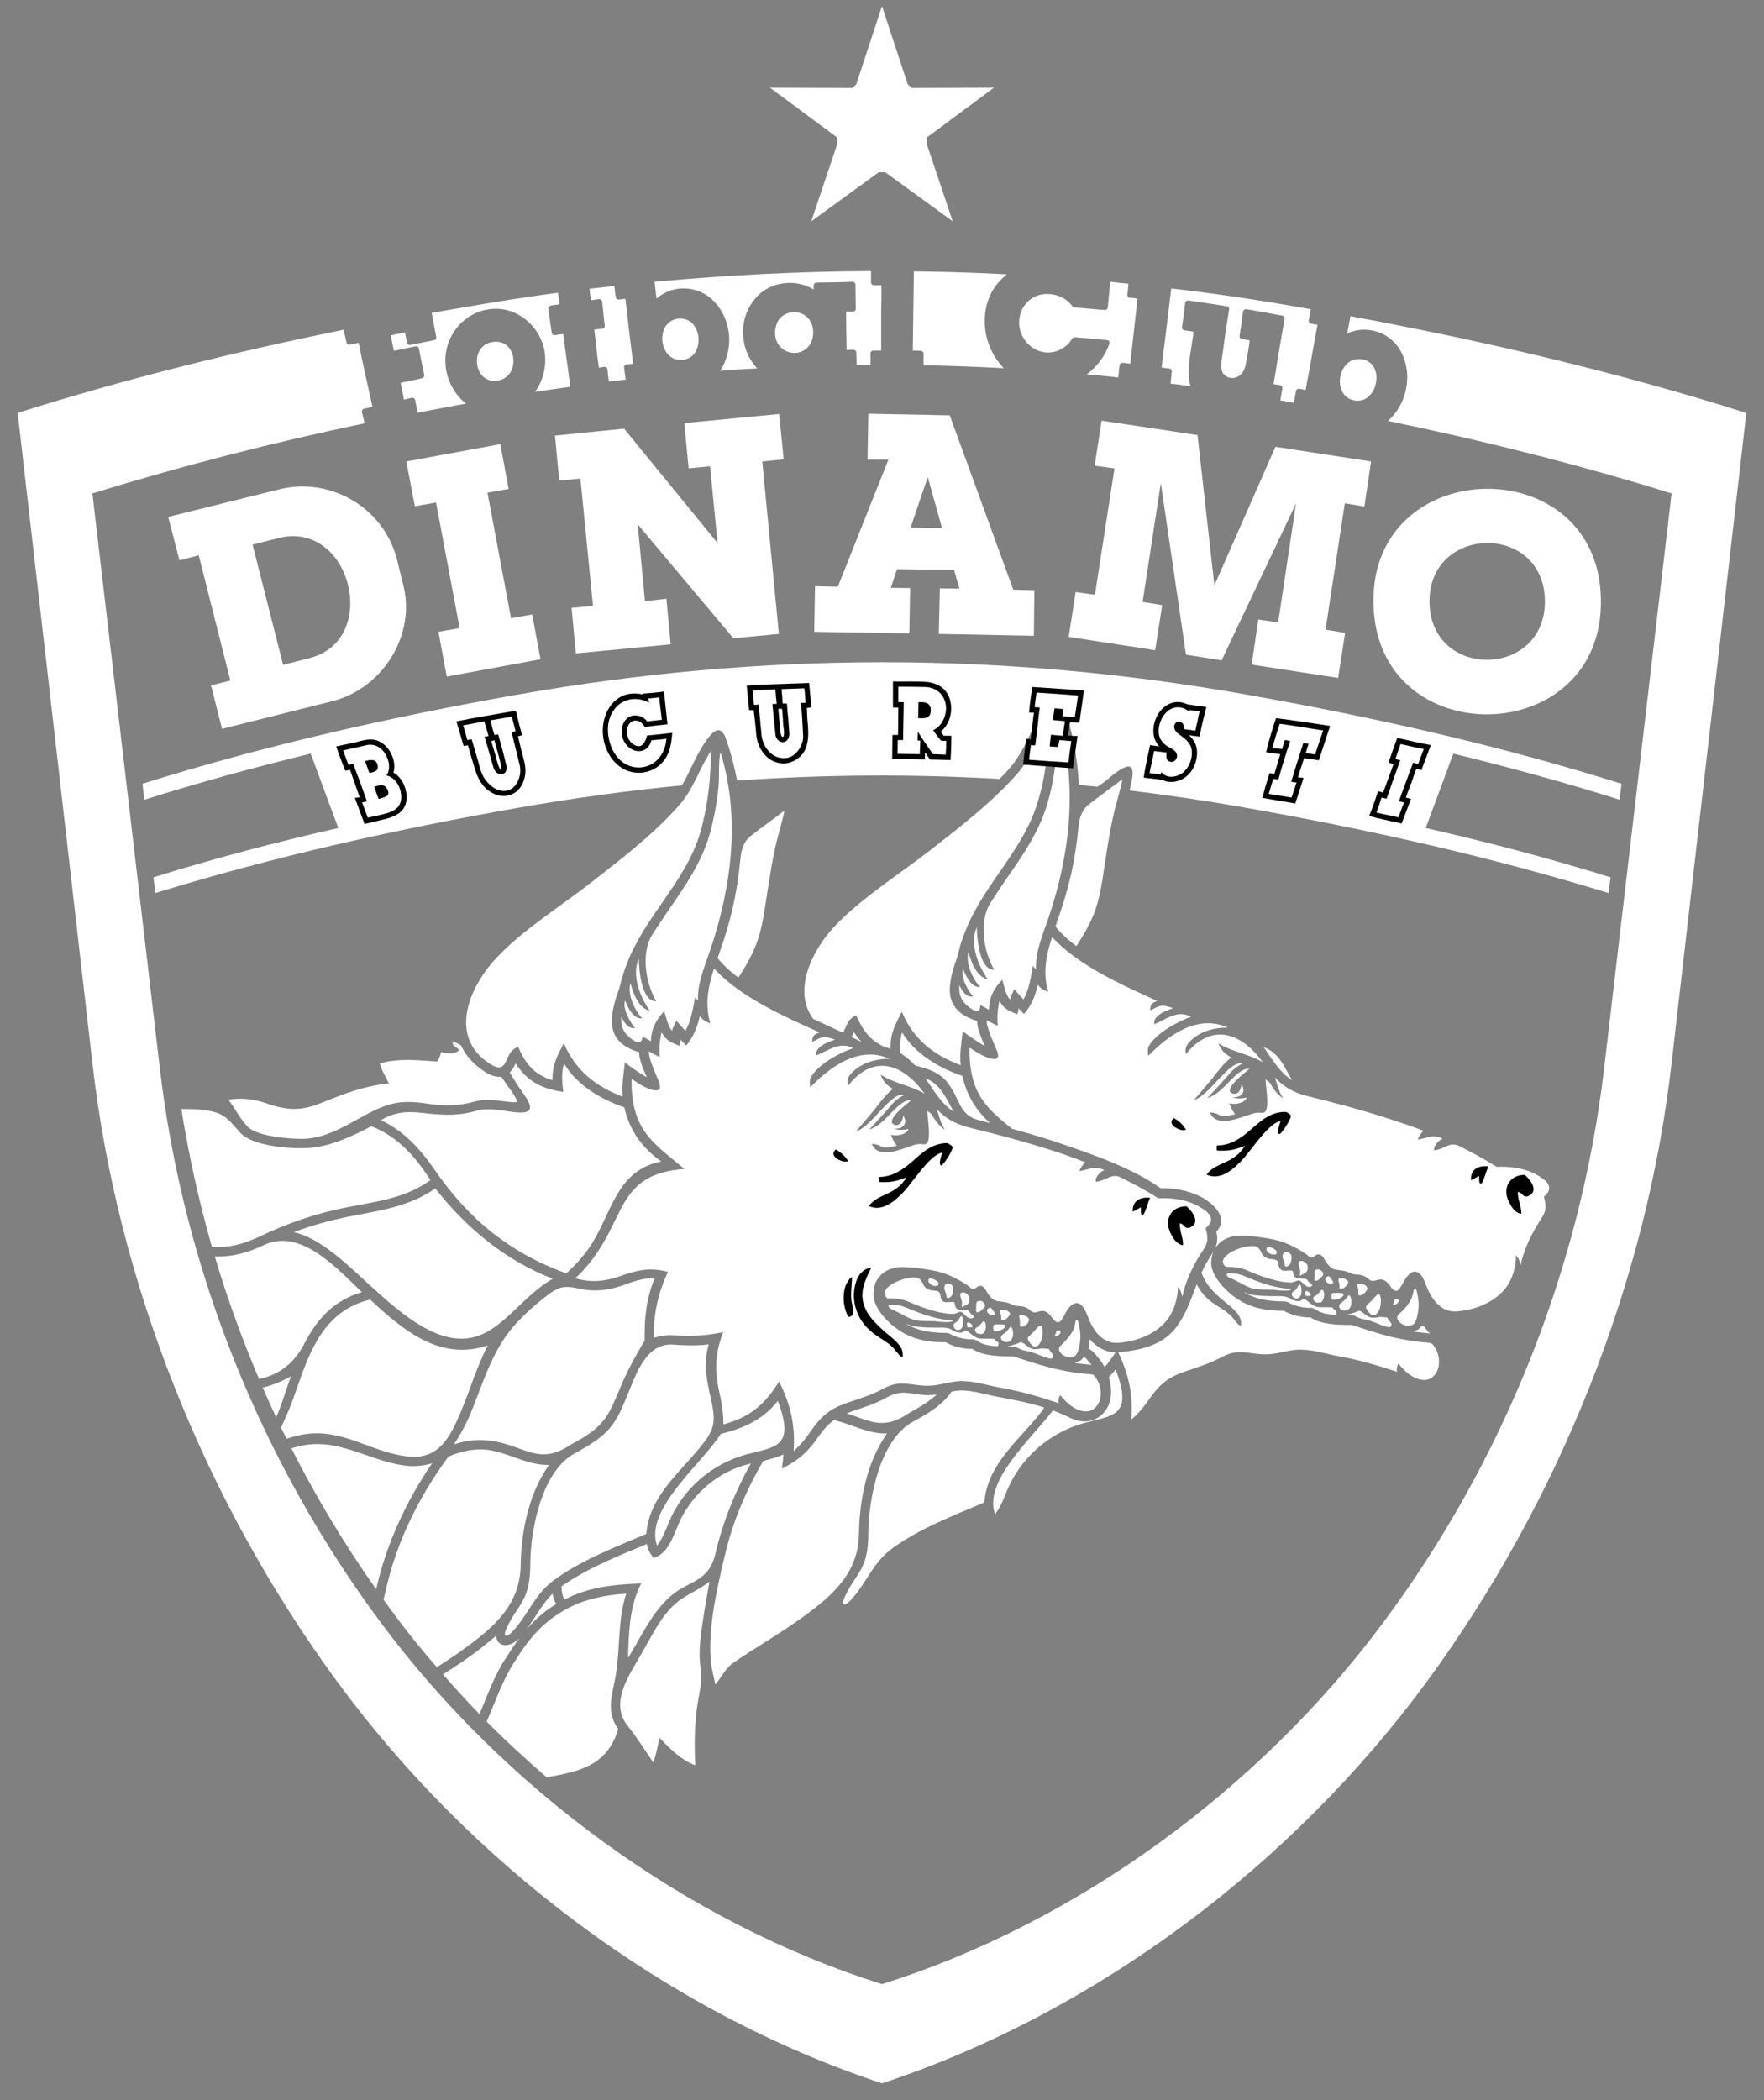 <svg width="84" height="100" viewBox="0 0 84 100" fill="none" xmlns="http://www.w3.org/2000/svg">
<rect x="0" y="0" width="84" height="100" fill="#808080" stroke="none"/>
<g clip-path="url(#clip0_304_3016)">
<path d="M68.172 63.963L68.044 63.938C67.908 63.928 67.772 63.916 67.636 63.9C67.521 63.887 67.381 63.861 67.228 63.849C66.884 63.798 66.539 63.722 66.195 63.646C65.557 63.481 64.945 63.278 64.371 63.087C63.746 63.087 62.943 63.087 62.407 62.732C61.973 62.732 61.514 62.63 61.131 62.414H61.106C60.43 62.414 59.831 62.338 59.206 62.021C58.606 61.716 57.65 60.853 57.675 60.092C57.685 59.923 57.72 59.756 57.777 59.596C57.662 59.812 57.509 60.015 57.369 60.282C57.318 60.383 57.267 60.485 57.216 60.599C57.254 60.714 57.318 60.853 57.382 60.967C57.56 61.297 57.93 61.665 58.275 61.945C58.747 62.338 59.167 62.63 59.091 63.125C58.95 63.125 58.721 62.745 58.606 62.643C58.3 62.338 57.828 62.148 57.496 61.83C57.292 61.653 57.114 61.399 56.986 61.158C56.706 61.881 56.463 62.617 55.991 63.227C55.494 63.861 54.691 64.268 53.326 64.382C53.3 64.395 53.275 64.395 53.249 64.395C53.747 65.435 53.963 66.4 53.874 67.593C54.206 67.314 54.486 66.971 54.729 66.616C55.52 65.461 56.119 65.435 57.305 65.004C57.602 64.896 57.892 64.769 58.172 64.623C59.027 64.153 59.537 64.534 60.404 64.483C60.978 64.458 61.438 64.23 62.037 64.268C62.662 64.293 63.236 64.496 63.848 64.597C64.818 64.775 65.595 65.017 66.539 65.321C66.488 65.321 66.514 64.979 66.603 64.94C66.871 65.283 67.241 65.613 67.649 65.689C68.031 65.766 68.248 65.588 68.389 65.372C68.631 64.979 68.542 64.331 68.172 63.963ZM57.867 59.431C57.905 59.368 57.956 59.305 58.007 59.254C58.223 59.013 58.53 58.898 58.836 58.847C59.244 58.784 60.481 58.949 60.966 59.101C61.361 59.228 61.756 59.431 62.114 59.66C62.356 59.812 62.382 59.977 62.598 59.812C62.611 59.799 62.636 59.787 62.649 59.774C62.879 59.634 63.006 59.85 63.108 60.028C63.223 60.218 63.389 60.434 63.631 60.46C63.899 60.498 64.052 60.498 64.32 60.625C64.397 60.663 64.486 60.688 64.588 60.688C64.792 60.688 65.009 60.751 65.174 60.904C65.481 61.208 65.736 60.574 66.208 61.247C66.514 61.691 66.654 61.361 66.807 61.094C67.164 60.409 67.585 60.307 67.891 61.145C68.134 61.805 68.58 62.516 69.396 62.44C70.251 62.376 71.182 62.008 71.717 61.31C72.036 60.879 72.189 60.307 72.189 59.774C72.304 59.888 72.368 60.028 72.406 60.257C72.559 59.52 72.865 58.911 73.159 58.403C73.503 57.819 73.72 57.705 73.516 56.982C74.103 56.512 73.554 56.131 73.082 55.89C72.534 55.611 71.883 55.534 71.271 55.56C70.684 55.191 70.072 54.862 69.486 54.57C69.014 54.341 68.809 54.722 68.299 54.773C68.236 54.62 68.427 54.354 68.695 54.214C68.184 53.998 68.032 54.176 67.509 54.265C67.559 54.138 67.649 53.961 67.789 53.846C67.304 53.656 66.807 53.491 66.309 53.326C64.971 52.882 63.618 52.526 62.228 52.183C61.539 52.006 61.093 51.713 60.711 51.307C60.825 51.625 60.876 51.955 61.106 52.297C60.813 52.12 60.608 51.815 60.481 51.574C60.43 51.498 60.341 51.447 60.264 51.409C60.277 51.701 60.366 52.209 60.341 52.59C60.328 52.805 60.303 53.034 60.022 52.983C59.958 52.983 59.856 52.97 59.678 53.021C59.091 53.186 57.943 53.757 57.611 52.97C57.956 52.983 58.02 53.097 58.172 53.135C58.313 53.173 58.504 53.123 58.81 53.059C58.81 53.046 58.797 53.046 58.797 53.034C58.683 52.894 58.606 52.704 58.53 52.539C58.67 52.564 59.078 52.615 59.333 52.348C59.349 52.321 59.358 52.291 59.358 52.26C59.065 52.336 58.785 52.297 58.682 52.247C59.129 52.272 59.269 52.006 59.193 51.777C59.167 51.726 59.155 51.663 59.129 51.625C59.091 51.879 58.963 52.145 58.695 52.069C58.185 51.891 59.32 51.053 59.499 50.889C58.836 50.851 58.313 52.056 57.484 52.285C57.496 52.297 58.517 51.18 58.619 51.041C58.785 50.876 58.963 50.736 59.167 50.648C58.568 50.431 57.586 52.184 56.859 52.374C57.101 52.094 57.407 51.739 57.7 51.384C58.007 50.99 58.3 50.597 58.631 50.355C58.376 50.216 58.134 50.013 58.02 49.682C58.67 50.089 59.499 50.191 60.136 50.584C59.167 49.226 57.726 48.629 56.476 50.191C56.438 50.025 56.451 49.886 56.527 49.759C56.986 49.099 57.917 48.908 58.479 48.934C57.292 48.388 55.992 48.921 54.678 50.279C54.665 50.102 54.627 49.949 54.716 49.797C55.035 49.238 55.953 48.693 56.718 48.413C56.068 48.071 55.558 48.528 54.971 48.769C54.882 48.401 55.443 48.134 55.864 48.007C55.201 47.766 55.162 47.944 54.78 48.109C54.742 47.855 54.895 47.728 55.111 47.664C53.313 46.852 51.323 45.951 50.099 44.618C49.818 45.481 49.64 46.319 49.92 47.233C49.729 47.157 49.55 47.081 49.423 46.89C49.296 47.423 49.117 47.88 48.76 48.286L48.505 48.007C48.505 48.109 48.467 48.198 48.441 48.299C48.122 48.147 47.867 48.121 47.586 47.664C47.51 48.032 47.472 48.464 47.51 48.845C47.357 48.769 47.114 48.667 46.987 48.566C46.987 48.642 46.987 48.718 47.012 48.832C47.102 49.162 47.267 49.556 47.446 49.962C47.79 50.736 46.936 50.355 46.579 50.14C46.438 50.051 46.298 49.975 46.17 49.886C46.132 52.069 47 52.78 48.186 53.745C48.913 53.948 49.627 54.151 50.341 54.392C51.872 54.912 53.874 55.585 55.264 56.575C55.927 56.562 56.591 56.689 57.178 56.982C57.739 57.273 58.568 57.997 57.917 58.644C58.007 58.974 57.956 59.216 57.867 59.431ZM52.599 65.093C52.79 64.889 52.956 64.648 53.122 64.395C52.599 64.382 52.203 64.128 51.897 63.773C51.885 63.9 51.872 64.052 51.834 64.191V64.217C52.076 64.318 52.318 64.674 52.471 64.877C52.522 64.953 52.56 65.017 52.599 65.093ZM53.122 65.207C53.02 65.347 52.918 65.461 52.803 65.575C52.956 66.07 52.956 66.616 52.739 67.01C52.433 67.581 51.757 67.898 50.966 67.517C50.697 67.383 50.42 67.264 50.137 67.162C49.079 68.545 46.821 70.526 47.382 72.099C47.637 71.782 47.803 71.338 47.956 70.97C48.607 69.396 49.997 68.203 51.63 67.758C52.982 67.39 53.989 67.454 53.122 65.207Z" fill="white"/>
<path d="M45.316 66.261C44.971 66.768 44.474 67.162 43.479 67.695C41.898 68.545 41.362 71.364 41.349 73.001C41.349 74.765 40.776 74.854 40.227 76.035C40.036 76.466 40.227 76.491 40.495 76.212C41.247 75.413 41.541 74.435 42.459 73.75C43.773 72.785 45.38 72.176 46.872 71.541C47.013 69.815 48.339 68.736 49.372 67.492C49.512 67.314 49.64 67.162 49.729 67.022C49.066 66.806 48.39 66.679 47.663 66.54C47.064 66.438 46.515 66.248 45.915 66.21C45.699 66.197 45.507 66.222 45.316 66.261ZM40.316 67.301C41.388 67.631 42.038 68.139 43.276 67.289C43.888 66.959 44.296 66.692 44.602 66.4C44.5 66.413 44.41 66.425 44.321 66.425C43.556 66.477 43.033 66.096 42.281 66.514C41.987 66.679 41.668 66.819 41.362 66.933C40.967 67.073 40.622 67.174 40.316 67.301ZM41.018 49.607C40.891 49.467 40.776 49.315 40.661 49.15C40.628 49.228 40.589 49.304 40.546 49.378C40.699 49.454 40.865 49.53 41.018 49.607ZM47.153 53.478C46.476 52.882 46.03 52.145 45.826 51.231C44.704 50.851 43.581 50.178 42.956 49.163C42.854 49.505 42.854 49.835 42.88 50.152C43.135 50.304 43.365 50.508 43.581 50.736C44.143 50.876 44.704 51.041 45.087 51.511C45.724 52.285 45.635 53.097 46.617 53.339C46.809 53.389 46.987 53.427 47.153 53.478Z" fill="white"/>
<path d="M42.242 68.254C41.362 68.291 40.571 67.822 39.717 67.619C39.474 67.784 39.245 68.025 39.003 68.368C38.505 69.104 38.033 69.535 37.23 69.929C37.268 69.7 37.294 69.472 37.307 69.256C37 69.396 36.669 69.485 36.35 69.561C35.521 70.97 34.883 72.48 34.513 74.08C34.105 75.781 33.748 77.406 33.837 78.979C33.863 79.424 33.978 79.754 34.067 80.211C34.411 79.792 34.526 79.449 34.947 79.157C35.98 78.446 37.128 77.799 38.174 77.037C39.653 75.971 40.877 74.905 40.903 73.026C40.929 71.389 41.286 69.599 42.242 68.254ZM46.337 47.448C46.043 47.499 45.839 47.245 45.686 46.915C45.648 47.347 45.762 47.703 46.234 48.02C46.464 48.185 46.681 48.21 46.681 47.855C46.821 47.931 46.961 47.994 47.089 48.083C47.114 47.474 47.306 47.093 47.727 46.649C47.829 46.966 47.867 47.322 48.097 47.601C48.135 47.423 48.224 47.258 48.301 47.106L48.734 47.588C49.015 47.106 49.091 46.522 49.181 45.989L49.334 46.166C49.295 45.329 49.64 44.542 49.908 43.768C50.698 41.445 51.119 38.982 50.864 36.558L50.239 36.519C50.165 37.09 50.05 37.654 49.895 38.208C49.499 39.566 48.76 40.645 48.007 41.724C47.714 42.143 47.446 42.562 47.165 42.993C46.63 43.818 46.795 45.227 47.344 46.179C46.642 46.192 46.528 44.719 46.515 44.148C46.158 44.948 46.578 45.964 47.038 46.636C46.54 46.51 46.26 45.913 46.12 45.316C45.954 45.875 46.337 46.623 46.668 47.004C46.285 47.017 46.03 46.586 45.864 46.141C45.712 46.509 46.132 47.233 46.337 47.449V47.448ZM51.26 45.05C51.489 44.694 51.719 44.313 51.91 43.92C52.357 43.006 52.458 42.13 52.612 41.14C52.739 40.264 52.879 39.375 53.096 38.5C53.224 38.03 53.351 37.573 53.453 37.104C53.441 37.104 53.428 37.116 53.428 37.116C52.918 37.509 52.343 37.916 51.808 38.335C51.502 38.589 51.387 38.995 51.349 39.439C51.196 41.051 50.877 42.384 50.328 43.907C50.303 43.983 50.29 44.059 50.265 44.123C50.555 44.473 50.889 44.785 51.26 45.05ZM61.527 51.434C61.157 50.813 60.915 50.127 60.175 49.86C60.557 50.394 60.94 51.079 61.527 51.434Z" fill="white"/>
<path d="M45.75 50.723C45.686 50.152 45.788 49.67 45.839 49.099C46.209 49.378 46.502 49.581 46.898 49.81C46.745 49.454 46.54 49.023 46.528 48.616C45.877 48.413 45.52 48.121 45.342 47.715C45.163 47.309 45.214 46.814 45.367 46.23C45.444 45.926 45.584 45.634 45.648 45.329C45.724 44.999 45.826 44.682 45.954 44.377C46.069 44.072 46.196 43.793 46.349 43.514C46.732 42.778 47.178 42.13 47.638 41.47C48.364 40.416 49.079 39.375 49.449 38.081C49.602 37.573 49.716 37.04 49.793 36.482L48.772 36.405C48.652 36.59 48.515 36.764 48.364 36.926C47.204 38.233 45.635 39.439 44.27 40.505C42.765 41.673 41.005 42.765 39.704 44.148C38.62 45.329 37.752 47.195 38.722 48.515C39.194 48.731 39.666 48.959 40.138 49.175C40.189 49.111 40.227 49.01 40.278 48.896C40.419 48.578 40.482 48.502 40.763 48.337C40.98 48.807 41.196 49.213 41.605 49.543C41.763 49.663 41.934 49.765 42.115 49.848C42.217 49.873 42.306 49.911 42.408 49.937C42.382 49.226 42.625 48.807 42.944 48.172C43.479 49.48 44.449 50.229 45.75 50.724V50.723Z" fill="white"/>
<path d="M52.063 65.461L51.936 65.435C51.799 65.426 51.663 65.413 51.527 65.397C51.413 65.385 51.272 65.359 51.119 65.347C50.775 65.296 50.431 65.22 50.086 65.144C49.448 64.979 48.836 64.775 48.262 64.585C47.637 64.585 46.834 64.585 46.298 64.23C45.864 64.23 45.405 64.128 45.035 63.912H45.01C44.321 63.912 43.722 63.836 43.109 63.519C42.497 63.214 41.554 62.351 41.592 61.589C41.605 61.221 41.719 60.942 41.911 60.752C42.115 60.51 42.421 60.396 42.74 60.345C43.135 60.282 44.372 60.447 44.857 60.599C45.265 60.726 45.648 60.929 46.005 61.158C46.247 61.31 46.273 61.475 46.489 61.31C46.502 61.297 46.528 61.285 46.54 61.272C46.783 61.132 46.898 61.348 47 61.526C47.114 61.716 47.28 61.932 47.523 61.957C47.79 61.995 47.944 61.995 48.211 62.123C48.288 62.16 48.377 62.186 48.479 62.186C48.696 62.186 48.913 62.249 49.066 62.402C49.385 62.706 49.627 62.072 50.099 62.745C50.418 63.189 50.558 62.859 50.698 62.592C51.055 61.907 51.477 61.805 51.782 62.643C52.025 63.303 52.471 64.014 53.288 63.938C54.142 63.874 55.086 63.506 55.609 62.808C55.928 62.376 56.081 61.805 56.093 61.272C56.196 61.386 56.259 61.526 56.298 61.754C56.451 61.018 56.757 60.409 57.05 59.901C57.407 59.317 57.624 59.203 57.407 58.479C58.007 58.01 57.458 57.629 56.973 57.388C56.438 57.108 55.775 57.032 55.162 57.058C54.576 56.689 53.963 56.36 53.377 56.067C52.918 55.839 52.701 56.22 52.191 56.271C52.127 56.118 52.318 55.839 52.586 55.712C52.089 55.496 51.923 55.674 51.4 55.763C51.451 55.636 51.541 55.458 51.68 55.344C51.192 55.153 50.699 54.975 50.201 54.811C48.862 54.379 47.523 54.024 46.12 53.681C45.431 53.504 44.984 53.211 44.602 52.805C44.717 53.123 44.78 53.453 44.997 53.795C44.717 53.618 44.5 53.313 44.372 53.072C44.321 52.996 44.232 52.945 44.155 52.907C44.168 53.199 44.257 53.706 44.232 54.087C44.219 54.303 44.206 54.532 43.913 54.481C43.849 54.481 43.747 54.456 43.569 54.506C42.982 54.684 41.847 55.255 41.515 54.468C41.86 54.481 41.923 54.595 42.064 54.633C42.204 54.671 42.395 54.608 42.702 54.557C42.702 54.544 42.689 54.544 42.689 54.532C42.574 54.392 42.497 54.202 42.421 54.036C42.561 54.062 42.969 54.113 43.224 53.846C43.25 53.821 43.25 53.795 43.25 53.757C42.957 53.834 42.676 53.795 42.574 53.745C43.02 53.77 43.161 53.504 43.084 53.275C43.059 53.212 43.033 53.148 43.02 53.097C42.982 53.351 42.88 53.618 42.612 53.567C42.077 53.377 43.199 52.564 43.39 52.386C42.727 52.348 42.204 53.554 41.388 53.783C41.401 53.795 42.408 52.678 42.51 52.539C42.676 52.374 42.855 52.234 43.059 52.145C42.459 51.929 41.49 53.681 40.763 53.871C41.005 53.592 41.311 53.237 41.605 52.882C41.911 52.488 42.191 52.095 42.523 51.853C42.268 51.713 42.038 51.498 41.936 51.168C42.561 51.587 43.39 51.688 44.028 52.082C43.059 50.711 41.63 50.114 40.393 51.688C40.342 51.511 40.355 51.371 40.431 51.244C40.903 50.584 41.821 50.394 42.37 50.419C41.196 49.886 39.896 50.406 38.582 51.777C38.569 51.599 38.531 51.435 38.62 51.282C38.939 50.724 39.857 50.178 40.622 49.911C39.972 49.569 39.462 50.025 38.875 50.254C38.786 49.886 39.347 49.632 39.768 49.505C39.105 49.264 39.066 49.442 38.684 49.607C38.646 49.353 38.799 49.226 39.028 49.162C37.217 48.35 35.228 47.449 34.003 46.116C33.722 46.979 33.556 47.817 33.824 48.731C33.633 48.654 33.454 48.578 33.327 48.375C33.2 48.921 33.021 49.378 32.676 49.785L32.409 49.505C32.409 49.607 32.37 49.696 32.345 49.797C32.026 49.645 31.771 49.619 31.503 49.162C31.414 49.53 31.376 49.962 31.414 50.33C31.261 50.254 31.019 50.152 30.891 50.051C30.891 50.127 30.904 50.203 30.929 50.317C31.006 50.647 31.184 51.041 31.35 51.447C31.694 52.234 30.84 51.853 30.483 51.638C30.342 51.548 30.215 51.46 30.075 51.371C30.036 53.859 31.159 54.443 32.587 55.661C29.628 55.877 29.769 57.679 28.468 59.596C28.164 60.061 27.804 60.488 27.396 60.866C28.072 61.069 28.748 61.031 29.412 60.803C30.304 60.498 30.866 60.32 31.809 60.561C31.325 61.589 31.121 62.567 31.133 63.696C31.439 63.62 31.745 63.557 32.064 63.582C32.893 63.633 33.607 63.608 34.437 63.43C34.003 64.598 34.029 65.334 34.309 66.552C34.398 66.971 34.449 67.39 34.449 67.822C35.699 67.492 36.426 66.87 37.102 65.778C37.638 66.87 37.88 67.847 37.791 69.091C38.123 68.812 38.39 68.469 38.633 68.114C39.424 66.959 40.023 66.933 41.209 66.501C41.503 66.396 41.789 66.269 42.064 66.121C42.918 65.651 43.428 66.019 44.296 65.981C44.87 65.956 45.329 65.728 45.928 65.766C46.553 65.791 47.127 65.994 47.739 66.095C48.709 66.273 49.487 66.502 50.431 66.819C50.38 66.819 50.405 66.477 50.494 66.438C50.762 66.781 51.132 67.111 51.54 67.187C51.923 67.263 52.152 67.085 52.28 66.87C52.535 66.477 52.433 65.829 52.063 65.461Z" fill="white"/>
<path d="M37.038 66.705C36.324 67.619 35.38 68.012 34.322 68.279C33.455 69.662 30.674 71.871 31.286 73.597C31.541 73.28 31.707 72.836 31.86 72.468C32.511 70.894 33.901 69.7 35.533 69.256C36.886 68.888 37.893 68.951 37.038 66.705Z" fill="white"/>
<path d="M33.863 66.654C33.659 65.728 33.48 64.94 33.748 64.014C33.174 64.09 32.6 64.064 32.026 64.026C30.802 63.95 30.304 65.372 29.922 66.324C29.322 67.771 29.118 68.266 27.383 69.193C25.789 70.043 25.253 72.861 25.253 74.499C25.241 76.263 24.667 76.352 24.119 77.532C23.927 77.951 24.119 77.989 24.386 77.71C25.139 76.91 25.445 75.933 26.363 75.248C27.69 74.283 29.284 73.674 30.776 73.039C30.917 71.312 32.243 70.234 33.276 68.99C34.003 68.114 34.118 67.796 33.863 66.654Z" fill="white"/>
<path d="M30.7 63.823C30.674 62.808 30.776 61.83 31.172 60.878C30.598 60.828 30.087 61.056 29.565 61.234C28.837 61.475 28.212 61.501 27.575 61.361C26.899 61.208 26.618 61.247 26.044 61.691C25.483 62.123 24.96 62.592 24.527 63.074C23.404 64.318 22.983 65.943 22.345 67.454C22.141 67.913 21.898 68.355 21.618 68.774C22.065 68.634 22.524 68.545 22.996 68.571C24.896 68.66 25.534 69.903 27.18 68.787C28.761 67.949 28.94 67.492 29.501 66.159C29.832 65.334 30.253 64.585 30.7 63.824V63.823ZM26.963 60.637C27.383 60.257 27.766 59.838 28.097 59.355C29.118 57.832 29.335 55.712 31.49 55.306C30.585 54.671 29.973 53.821 29.73 52.729C28.608 52.348 27.485 51.675 26.86 50.647C26.72 51.104 26.771 51.536 26.822 51.993C26.223 51.904 25.713 51.764 25.215 51.384C24.956 51.17 24.732 50.918 24.552 50.635C24.475 50.813 24.386 50.965 24.272 51.066C24.488 51.422 24.705 51.777 24.947 52.107C25.674 53.11 24.909 53.021 24.131 52.907C23.71 52.843 23.149 52.755 22.728 52.882C21.899 53.123 21.249 53.11 20.381 53.021C19.616 52.932 18.94 52.856 18.137 53.339C19.208 53.834 20.011 54.709 20.662 55.649C22.307 58.061 24.272 59.647 26.963 60.637Z" fill="white"/>
<path d="M23.876 51.27C23.659 51.295 23.404 51.231 23.136 51.066C22.55 50.698 22.167 50.254 21.95 49.772C21.81 49.683 21.606 49.607 21.542 49.581C21.567 49.924 21.797 49.81 21.848 50.025C21.631 50.203 21.249 50.178 21.006 50.089C20.968 50.254 20.917 50.419 20.815 50.546C19.935 50.482 18.953 50.381 18.085 50.635C18.162 50.94 18.379 51.295 18.519 51.587C17.295 51.713 16.363 52.094 15.241 52.539C14.387 52.882 13.711 52.894 12.729 52.551C12.117 52.336 11.53 52.26 10.879 52.361C11.186 52.78 11.428 53.25 11.772 53.63C12.219 54.125 13.838 54.24 14.502 54.227C16.032 54.138 17.104 53.072 18.43 52.628C19.029 52.424 19.654 52.437 20.432 52.564C21.249 52.666 21.823 52.666 22.613 52.45C23.098 52.31 23.698 52.399 24.195 52.463C24.578 52.513 24.667 52.488 24.603 52.374C24.437 52.018 24.105 51.638 23.876 51.269L23.876 51.27ZM26.146 69.751C25.037 69.789 24.08 69.066 22.97 69.015C22.422 69.002 21.861 69.142 21.351 69.358C19.986 71.224 18.927 73.318 18.404 75.578C18.354 75.781 18.315 75.971 18.264 76.174C18.443 76.428 18.634 76.669 18.813 76.923C19.443 77.77 20.107 78.591 20.802 79.386C21.223 79.106 21.657 78.84 22.065 78.535C23.544 77.469 24.769 76.403 24.794 74.524C24.82 72.887 25.189 71.097 26.146 69.751ZM21.925 67.276C22.371 66.21 22.703 65.08 23.226 64.064C20.968 64.826 19.208 63.354 17.627 61.881C15.433 62.402 14.744 64.357 14.132 66.121C13.915 66.756 13.672 67.378 13.379 67.974L13.647 68.507C13.877 68.431 14.094 68.38 14.297 68.329C16.249 67.936 17.55 69.117 19.361 69.345C20.853 69.535 21.402 68.507 21.925 67.276Z" fill="white"/>
<path d="M26.325 60.891C24.055 60.015 22.218 58.479 20.726 56.588C19.463 57.477 18.048 57.642 16.593 57.933C15.707 58.107 14.837 58.353 13.992 58.67C15.331 58.974 16.657 60.332 17.665 61.247C19.132 62.579 20.93 64.153 22.652 63.645C24.017 63.239 24.935 61.665 26.325 60.891ZM30.241 48.947C29.947 48.997 29.743 48.743 29.59 48.413C29.552 48.845 29.666 49.2 30.138 49.518C30.368 49.67 30.585 49.708 30.585 49.353C30.725 49.429 30.866 49.492 30.993 49.581C31.018 48.971 31.223 48.591 31.631 48.147C31.733 48.464 31.784 48.82 32.001 49.086C32.039 48.921 32.141 48.756 32.205 48.604L32.638 49.086C32.919 48.604 32.995 48.02 33.098 47.487L33.238 47.652C33.199 46.827 33.556 46.039 33.812 45.265C34.845 42.206 35.266 38.931 34.309 35.809C34.194 36.291 34.271 37.002 34.207 37.522C34.133 38.26 33.997 38.991 33.799 39.706C33.404 41.064 32.664 42.143 31.911 43.222C31.631 43.64 31.35 44.059 31.07 44.491C30.534 45.316 30.7 46.725 31.248 47.677C30.547 47.69 30.432 46.217 30.419 45.646C30.062 46.446 30.483 47.461 30.942 48.134C30.445 48.007 30.177 47.41 30.024 46.814C29.858 47.372 30.241 48.121 30.585 48.502C30.19 48.502 29.934 48.083 29.768 47.639C29.616 48.007 30.036 48.731 30.241 48.947ZM35.164 46.547C35.393 46.192 35.623 45.811 35.814 45.418C36.261 44.504 36.363 43.628 36.516 42.638C36.656 41.762 36.783 40.873 37 39.997C37.128 39.528 37.255 39.071 37.357 38.602C37.344 38.602 37.344 38.614 37.332 38.614C36.822 39.007 36.248 39.413 35.712 39.833C35.406 40.086 35.291 40.492 35.253 40.937C35.1 42.536 34.794 43.882 34.245 45.405C34.22 45.481 34.194 45.557 34.169 45.621C34.459 45.971 34.793 46.282 35.164 46.547ZM45.418 52.932C45.048 52.31 44.806 51.625 44.066 51.346C44.449 51.891 44.831 52.577 45.418 52.932Z" fill="white"/>
<path d="M29.654 52.221C29.59 51.65 29.705 51.155 29.756 50.584C30.086 50.847 30.436 51.084 30.802 51.295C30.648 50.94 30.445 50.508 30.432 50.102C29.794 49.911 29.424 49.619 29.246 49.213C29.08 48.807 29.118 48.312 29.271 47.728C29.348 47.423 29.488 47.132 29.552 46.827C29.641 46.497 29.73 46.179 29.858 45.875C29.973 45.57 30.1 45.291 30.253 45.012C30.636 44.275 31.082 43.628 31.541 42.968C32.268 41.914 32.995 40.873 33.365 39.579C33.553 38.892 33.685 38.192 33.76 37.484C33.824 36.938 33.85 36.38 33.837 35.783C33.251 36.684 33.046 37.573 32.268 38.424C31.108 39.731 29.539 40.937 28.174 42.003C26.682 43.171 24.896 44.262 23.608 45.646C22.307 47.042 21.326 49.429 23.378 50.686C23.825 50.952 23.978 50.838 24.169 50.381C24.31 50.064 24.374 50 24.667 49.835C24.871 50.292 25.088 50.698 25.496 51.028C25.751 51.219 26.019 51.358 26.312 51.435C26.287 50.724 26.529 50.292 26.848 49.67C27.396 50.965 28.353 51.726 29.654 52.221Z" fill="white"/>
<path d="M6.785 37.319L6.874 38.081C9.489 37.256 12.129 36.532 14.795 35.885L16.109 39.426C13.15 40.099 10.204 40.873 7.308 41.775L7.398 42.523C13.047 40.784 18.851 39.49 24.68 38.462C27.263 38.008 29.862 37.652 32.473 37.395C32.906 36.659 33.161 35.898 33.684 35.187C34.003 34.755 34.347 34.514 34.577 35.199C34.806 35.847 34.972 36.507 35.1 37.167C39.271 36.875 43.428 36.849 47.599 37.091C47.752 36.938 47.892 36.786 48.033 36.634C48.862 35.694 49.079 34.641 49.78 33.688C50.086 33.257 50.443 33.016 50.673 33.702C51.094 34.882 51.31 36.126 51.374 37.37C51.668 37.408 51.961 37.433 52.255 37.459C52.369 37.395 52.471 37.319 52.573 37.243C52.981 36.926 54.193 35.77 53.887 37.192C53.862 37.344 53.823 37.497 53.785 37.636C55.634 37.865 57.471 38.131 59.32 38.462C65.149 39.49 70.939 40.785 76.602 42.523L76.692 41.775C73.796 40.873 70.85 40.099 67.891 39.426L69.205 35.885C71.871 36.532 74.51 37.256 77.125 38.08L77.215 37.319C71.386 35.491 65.404 34.146 59.384 33.08C47.752 31.011 36.248 31.023 24.616 33.08C18.596 34.146 12.614 35.492 6.785 37.319Z" fill="white"/>
<path d="M25.343 29.259L25.738 31.391L21.274 32.216L20.879 30.084L21.887 29.906L20.764 23.927L19.756 24.105L19.348 21.973L23.825 21.148L24.22 23.28L23.213 23.458L24.335 29.436L25.343 29.259Z" fill="white"/>
<path d="M37.319 21.871L36.299 21.973L37.089 30.185L34.921 30.389L30.368 24.968L30.712 28.624L31.733 28.51L31.937 30.68L27.422 31.112L27.218 28.941L28.238 28.852L27.639 22.785L26.631 22.887L26.427 20.741L29.718 20.411L34.169 25.857L33.812 22.201L32.791 22.303L32.587 20.145L37.102 19.713L37.319 21.871Z" fill="white"/>
<path d="M64.039 23.965L63.121 29.982L64.052 30.135L63.721 32.28L59.601 31.645L59.92 29.5L60.864 29.64L61.718 23.965L58.172 31.442L56.476 31.175L55.277 23.001L54.41 28.662L55.341 28.814L55.009 30.96L50.89 30.325L51.221 28.192L52.14 28.319L53.071 22.303L52.127 22.176L52.458 20.03L57.024 20.716L57.828 27.875L60.736 21.274L65.289 21.973L64.971 24.118L64.039 23.965Z" fill="white"/>
<path d="M48.887 35.174L49.079 35.212C49.13 34.781 49.181 34.361 49.232 33.93H49.002C49.04 33.524 49.092 33.117 49.155 32.711C49.971 32.762 50.8 32.826 51.617 32.876C51.54 33.409 51.476 33.892 51.4 34.412C51.247 34.412 51.107 34.4 50.953 34.387C50.915 34.603 50.89 34.806 50.864 35.022C51.005 35.034 51.157 35.047 51.31 35.047C51.234 35.568 51.17 36.062 51.094 36.583C50.303 36.52 49.512 36.469 48.722 36.405C48.76 35.986 48.811 35.58 48.887 35.174Z" fill="black"/>
<path d="M49.092 35.478C49.142 35.491 49.219 35.491 49.296 35.491C49.334 35.187 49.372 34.882 49.41 34.59C49.436 34.285 49.474 33.994 49.512 33.689C49.423 33.689 49.346 33.676 49.27 33.676C49.295 33.435 49.321 33.206 49.359 32.978C50.01 33.016 50.685 33.067 51.336 33.118C51.31 33.283 51.285 33.46 51.26 33.625C51.234 33.803 51.208 33.981 51.183 34.146C50.992 34.133 50.788 34.12 50.596 34.108L50.635 33.765L50.214 33.727C50.188 33.93 50.163 34.095 50.137 34.285C50.316 34.298 50.507 34.324 50.711 34.336C50.673 34.565 50.647 34.793 50.609 35.034C50.418 35.022 50.227 35.009 50.048 34.983C50.022 35.174 49.997 35.364 49.984 35.542C50.124 35.555 50.265 35.555 50.392 35.567C50.405 35.466 50.418 35.352 50.443 35.238C50.635 35.25 50.826 35.276 51.017 35.288C50.992 35.466 50.966 35.618 50.941 35.796C50.915 35.974 50.902 36.151 50.877 36.304C50.252 36.265 49.627 36.227 49.002 36.177C49.028 35.948 49.053 35.707 49.092 35.478Z" fill="white"/>
<path d="M60.456 36.812L60.685 36.849C60.774 36.532 60.876 36.227 60.966 35.91C60.739 35.887 60.514 35.857 60.289 35.821C60.417 35.276 60.583 34.73 60.761 34.197C61.616 34.298 62.471 34.438 63.338 34.565L62.802 36.202C62.569 36.162 62.336 36.128 62.101 36.1C61.999 36.405 61.897 36.71 61.807 37.014L62.075 37.04C61.948 37.446 61.807 37.852 61.68 38.258C61.144 38.17 60.634 38.081 60.111 37.992C60.214 37.595 60.329 37.201 60.456 36.812Z" fill="black"/>
<path d="M60.634 37.091C60.711 37.103 60.8 37.103 60.876 37.116C61.044 36.501 61.231 35.892 61.438 35.288C61.348 35.263 61.259 35.25 61.182 35.237C61.131 35.377 61.093 35.529 61.055 35.669C60.902 35.656 60.749 35.631 60.596 35.618C60.685 35.237 60.813 34.844 60.94 34.463C61.629 34.552 62.318 34.679 63.006 34.781L62.624 35.923C62.483 35.91 62.33 35.872 62.177 35.86C62.216 35.707 62.266 35.567 62.318 35.415C62.228 35.403 62.152 35.389 62.063 35.377C61.871 35.987 61.667 36.608 61.489 37.218C61.565 37.243 61.642 37.255 61.744 37.255C61.667 37.497 61.578 37.738 61.501 37.979C61.131 37.916 60.774 37.852 60.417 37.802C60.481 37.56 60.558 37.319 60.634 37.091Z" fill="white"/>
<path d="M65.621 37.675C65.71 37.7 65.787 37.713 65.863 37.738C66.029 37.281 66.195 36.837 66.361 36.38L66.118 36.316C66.259 35.923 66.386 35.529 66.539 35.136C67.075 35.263 67.598 35.377 68.134 35.479C67.981 35.872 67.84 36.278 67.687 36.672C67.611 36.646 67.534 36.633 67.445 36.608C67.354 36.847 67.269 37.089 67.19 37.332H67.177C67.151 37.408 67.177 37.344 67.164 37.395C67.088 37.586 67.011 37.776 66.947 37.979L67.19 38.042C67.037 38.436 66.896 38.83 66.743 39.211C66.233 39.096 65.71 38.995 65.2 38.855C65.354 38.466 65.494 38.073 65.621 37.675Z" fill="black"/>
<path d="M65.787 37.979C65.863 37.992 65.94 38.017 66.029 38.03C66.131 37.725 66.246 37.42 66.348 37.116C66.463 36.799 66.578 36.494 66.679 36.189C66.603 36.189 66.526 36.164 66.45 36.139C66.526 35.91 66.603 35.669 66.692 35.428C67.062 35.517 67.432 35.593 67.802 35.669C67.7 35.91 67.623 36.139 67.534 36.38C67.445 36.354 67.368 36.342 67.292 36.316C67.177 36.621 67.062 36.926 66.947 37.243C66.833 37.548 66.718 37.852 66.616 38.157C66.692 38.17 66.769 38.195 66.858 38.208C66.769 38.436 66.679 38.677 66.59 38.919C66.233 38.83 65.876 38.779 65.544 38.69C65.634 38.462 65.71 38.22 65.787 37.979Z" fill="white"/>
<path d="M55.366 37.141C55.06 37.091 54.767 37.065 54.461 37.027C54.538 36.519 54.652 35.986 54.767 35.478C54.907 35.504 55.06 35.517 55.201 35.542C54.818 35.123 54.869 34.501 55.124 34.044C55.43 33.511 55.991 33.27 56.54 33.537C56.846 33.587 57.139 33.625 57.445 33.663C57.331 34.146 57.203 34.59 57.126 35.072C56.956 35.058 56.785 35.036 56.616 35.009C56.859 35.225 56.986 35.479 56.999 35.758C57.037 36.367 56.693 37.002 56.106 37.18C55.864 37.256 55.583 37.256 55.366 37.141Z" fill="black"/>
<path d="M55.264 36.875C55.086 36.849 54.92 36.837 54.742 36.812C54.767 36.634 54.818 36.456 54.856 36.278C54.895 36.1 54.92 35.935 54.958 35.758C55.162 35.783 55.367 35.809 55.558 35.834C55.545 35.885 55.52 36.037 55.571 36.164C55.596 36.202 55.631 36.233 55.672 36.253C55.713 36.273 55.759 36.282 55.805 36.278C55.851 36.274 55.895 36.258 55.932 36.231C55.969 36.204 55.999 36.168 56.017 36.126C56.157 35.834 55.838 35.669 55.736 35.618C55.29 35.39 55.099 35.072 55.201 34.552C55.354 33.866 55.978 33.384 56.629 33.879C56.642 33.854 56.642 33.828 56.655 33.816C56.82 33.828 56.973 33.841 57.127 33.866C57.088 34.032 57.05 34.184 57.025 34.336C56.986 34.488 56.948 34.641 56.922 34.793C56.731 34.768 56.553 34.742 56.374 34.717C56.387 34.679 56.387 34.539 56.323 34.463C56.106 34.146 55.647 34.59 56.119 34.946C56.591 35.288 56.859 35.491 56.718 36.164C56.642 36.443 56.489 36.672 56.297 36.812C56.004 37.027 55.532 37.078 55.303 36.761L55.264 36.875Z" fill="white"/>
<path d="M30.598 33.067V33.029C30.942 33.003 31.274 32.978 31.618 32.927C31.669 33.448 31.733 33.968 31.784 34.488C31.427 34.527 31.07 34.565 30.712 34.615C30.585 34.45 30.483 34.311 30.253 34.311C29.998 34.324 29.871 34.552 29.858 34.781C29.832 35.034 29.947 35.314 30.177 35.453C30.559 35.682 30.725 35.364 30.814 35.022C31.223 34.983 31.618 34.945 32.013 34.895C31.962 35.517 31.873 36.062 31.35 36.481C30.904 36.824 30.317 36.888 29.807 36.672C29.386 36.481 29.029 36.113 28.825 35.529C28.391 34.247 29.169 32.737 30.598 33.067Z" fill="black"/>
<path d="M30.904 33.46C30.891 33.397 30.891 33.334 30.878 33.257C31.044 33.244 31.223 33.232 31.388 33.206C31.427 33.562 31.478 33.917 31.516 34.273C31.286 34.298 31.044 34.324 30.815 34.349C30.547 33.993 29.985 33.943 29.73 34.361C29.577 34.603 29.565 34.92 29.666 35.187C29.922 35.872 30.815 36.025 31.019 35.25C31.248 35.225 31.503 35.212 31.733 35.174C31.618 36.799 29.628 37.091 29.067 35.453C28.888 34.92 28.901 34.324 29.182 33.879C29.565 33.257 30.317 33.13 30.904 33.46Z" fill="white"/>
<path d="M24.667 35.06C24.756 35.415 24.833 35.783 24.935 36.139C25.037 36.507 25.075 36.887 24.897 37.281C24.603 37.967 23.8 38.093 23.226 37.611V37.624C22.907 37.357 22.728 37.002 22.613 36.608C22.497 36.238 22.387 35.865 22.282 35.491L22.078 35.517C21.963 35.123 21.848 34.73 21.733 34.349C22.677 34.159 23.621 34.006 24.565 33.841C24.654 34.234 24.756 34.628 24.858 35.009L24.667 35.06ZM23.392 35.288C23.455 35.492 23.519 35.707 23.583 35.923C23.608 36.05 23.646 36.177 23.71 36.38C23.812 36.723 23.914 36.723 23.838 36.342C23.787 36.139 23.736 35.948 23.685 35.758C23.632 35.59 23.585 35.421 23.544 35.25L23.392 35.288Z" fill="black"/>
<path d="M24.361 34.856C24.475 35.339 24.603 35.821 24.718 36.316C24.82 36.633 24.781 36.951 24.667 37.179C24.425 37.751 23.812 37.789 23.392 37.421C23.162 37.243 22.983 36.976 22.881 36.659C22.754 36.177 22.601 35.682 22.46 35.199C22.397 35.212 22.333 35.225 22.256 35.237C22.192 35.009 22.129 34.768 22.052 34.539C22.384 34.476 22.728 34.412 23.059 34.349C23.137 34.59 23.2 34.819 23.264 35.047L23.073 35.085C23.226 35.568 23.353 36.05 23.493 36.532C23.634 37.04 24.246 36.951 24.106 36.418C23.99 35.932 23.863 35.45 23.723 34.971C23.672 34.983 23.608 34.983 23.544 34.996C23.468 34.768 23.417 34.539 23.353 34.298C23.698 34.247 24.017 34.184 24.373 34.12C24.437 34.361 24.488 34.59 24.552 34.819L24.361 34.856Z" fill="white"/>
<path d="M38.416 33.714C38.429 33.866 38.441 34.032 38.441 34.184C38.454 34.324 38.467 34.488 38.48 34.654C38.518 35.301 38.429 35.974 37.727 36.265C37.281 36.456 36.771 36.316 36.452 35.974C36.171 35.682 36.031 35.301 36.005 34.907C35.98 34.539 35.929 34.171 35.891 33.816H35.674C35.636 33.409 35.597 33.029 35.559 32.648C35.827 32.622 36.095 32.61 36.362 32.597L38.531 32.521C38.569 32.902 38.594 33.295 38.646 33.676L38.416 33.714ZM37.064 33.752L37.102 34.209C37.128 34.374 37.128 34.476 37.141 34.577C37.153 34.679 37.153 35.072 37.268 35.085C37.382 35.098 37.319 34.679 37.306 34.603C37.294 34.488 37.281 34.374 37.281 34.234C37.268 34.07 37.255 33.917 37.243 33.752H37.064Z" fill="black"/>
<path d="M38.136 33.473C38.161 33.714 38.186 33.955 38.199 34.197L38.237 34.92C38.255 35.064 38.244 35.21 38.205 35.349C38.166 35.489 38.099 35.619 38.008 35.732C37.855 35.948 37.625 36.1 37.344 36.1C37.089 36.113 36.822 35.999 36.63 35.796C36.439 35.605 36.299 35.314 36.261 34.996C36.248 34.755 36.209 34.514 36.197 34.273C36.171 34.044 36.146 33.803 36.12 33.549C36.044 33.562 35.98 33.562 35.903 33.562C35.888 33.333 35.867 33.104 35.84 32.876C36.184 32.851 36.554 32.838 36.924 32.826C36.936 33.054 36.962 33.295 36.987 33.511C36.924 33.524 36.847 33.524 36.783 33.524C36.809 33.765 36.822 34.006 36.847 34.234C36.886 34.476 36.898 34.73 36.924 34.958C36.936 35.174 37.102 35.339 37.281 35.339C37.472 35.326 37.6 35.149 37.587 34.932C37.574 34.692 37.549 34.45 37.536 34.209C37.508 33.973 37.487 33.736 37.472 33.498H37.268C37.255 33.283 37.243 33.041 37.217 32.813L38.301 32.775C38.339 33.016 38.339 33.245 38.365 33.46C38.288 33.473 38.212 33.473 38.136 33.473Z" fill="white"/>
<path d="M45.278 33.511C45.354 33.993 45.176 34.527 44.793 34.844L44.819 34.869C44.87 34.932 44.908 34.983 44.934 35.034H45.303C45.303 35.415 45.29 35.796 45.265 36.19L44.283 36.164L44.053 35.821L44.041 36.164L42.485 36.139C42.485 35.758 42.497 35.377 42.497 34.996H42.765C42.765 34.552 42.778 34.12 42.778 33.689H42.523V32.445C43.058 32.47 43.709 32.419 44.219 32.483C44.806 32.572 45.189 32.915 45.278 33.511Z" fill="black"/>
<path d="M44.321 33.828C44.334 33.435 44.002 33.422 43.734 33.435C43.734 33.689 43.722 33.943 43.722 34.197C43.977 34.197 44.321 34.26 44.321 33.828H44.321ZM44.015 32.711C44.653 32.711 45.074 33.168 45.048 33.79C45.023 34.197 44.806 34.603 44.436 34.768C44.551 34.946 44.678 35.11 44.806 35.263C44.882 35.276 44.972 35.276 45.061 35.276C45.061 35.491 45.048 35.72 45.035 35.935L44.423 35.91C44.181 35.555 43.939 35.212 43.709 34.844C43.696 34.983 43.696 35.123 43.696 35.263H43.824L43.798 35.91L42.74 35.898C42.74 35.682 42.752 35.466 42.752 35.237H43.007C43.007 34.641 43.033 34.031 43.033 33.435H42.778V32.699C43.186 32.699 43.607 32.699 44.015 32.711Z" fill="white"/>
<path d="M13.277 23.305C15.675 22.696 18.252 24.118 18.902 26.631L19.182 27.774C19.846 30.147 18.277 32.762 15.841 33.384L10.573 34.704L10.05 32.635L10.969 32.407L9.464 26.441L8.545 26.682L8.01 24.613L13.277 23.305ZM14.731 31.34C16.989 30.769 17.116 28.078 15.969 26.568C15.305 25.705 14.323 25.349 13.29 25.616L12.027 25.933L13.481 31.658C13.89 31.556 14.31 31.442 14.731 31.34Z" fill="white"/>
<path d="M68.07 28.688C68.133 32.394 73.618 32.292 73.567 28.586C73.503 24.88 68.019 24.981 68.07 28.688ZM65.404 28.738C65.251 21.592 76.118 21.389 76.233 28.523C76.385 35.694 65.532 35.923 65.404 28.738Z" fill="white"/>
<path d="M39.896 27.939L42.306 21.884H41.311L41.349 19.7L45.227 19.777L48.25 28.078L49.257 28.104L49.232 30.274L44.704 30.185L44.755 28.015L45.686 28.027L45.431 27.139L42.714 27.101L42.421 27.989L43.339 28.002L43.301 30.16L38.773 30.084L38.811 27.913L39.896 27.939ZM44.857 25.146L44.181 22.721C43.9 23.521 43.632 24.321 43.365 25.121L44.857 25.146Z" fill="white"/>
<path d="M22.014 14.648C21.529 14.725 21.045 14.813 20.56 14.902C20.623 15.283 20.701 15.664 20.777 16.057C20.79 16.121 20.738 16.184 20.675 16.197L19.527 16.425C19.493 16.43 19.459 16.422 19.431 16.403C19.403 16.384 19.383 16.356 19.374 16.324C19.348 16.159 19.323 15.994 19.285 15.829C19.055 15.867 18.838 15.918 18.608 15.969C18.66 16.21 18.698 16.463 18.762 16.705C19.109 16.626 19.457 16.554 19.807 16.489C19.871 16.476 19.935 16.527 19.948 16.59C20.024 17.009 20.114 17.441 20.203 17.86C20.207 17.893 20.199 17.927 20.18 17.955C20.162 17.983 20.133 18.003 20.101 18.012C19.757 18.088 19.425 18.152 19.08 18.228L19.234 19.028C19.361 19.002 19.489 18.964 19.616 18.939C19.68 18.926 19.756 18.977 19.769 19.04L19.884 19.65C20.662 19.497 21.427 19.358 22.192 19.218C21.958 19.035 21.759 18.812 21.606 18.558C21.236 17.974 21.121 17.263 21.274 16.59C21.504 15.601 22.333 14.851 23.29 14.725C24.603 14.534 25.764 15.55 25.942 16.794C26.032 17.467 25.853 18.126 25.483 18.66C26.044 18.571 26.593 18.495 27.154 18.418C27.116 18.076 27.065 17.745 27.027 17.416V17.403C27.014 17.352 27.014 17.34 27.001 17.251C26.937 16.794 26.874 16.349 26.822 15.905C26.72 15.918 26.631 15.931 26.542 15.943C26.503 15.943 26.453 15.956 26.414 15.956C26.35 15.968 26.287 15.918 26.274 15.854C26.223 15.474 26.159 15.08 26.108 14.699C26.095 14.636 26.159 14.572 26.21 14.559C26.248 14.547 26.376 14.521 26.491 14.509C26.644 14.496 26.644 14.509 26.631 14.357C26.605 14.217 26.593 14.077 26.567 13.938C25.05 14.141 23.532 14.382 22.014 14.648ZM16.364 15.702C16.415 15.918 16.453 16.121 16.504 16.324C16.53 16.387 16.606 16.438 16.657 16.413C16.798 16.387 16.938 16.349 17.078 16.324C17.269 17.289 17.486 18.253 17.703 19.218C17.741 19.383 17.767 19.358 17.588 19.409C17.499 19.421 17.422 19.447 17.333 19.459C17.3 19.468 17.272 19.488 17.253 19.517C17.235 19.544 17.227 19.578 17.231 19.612C17.282 19.789 17.32 19.98 17.358 20.157C12.997 21.071 8.673 22.176 4.4 23.496L7.614 50.889C8.737 60.434 12.448 69.662 18.213 77.368C24.042 85.161 32.651 91.533 42 94.478C51.349 91.533 59.958 85.161 65.787 77.368C71.552 69.662 75.263 60.434 76.385 50.889L79.6 23.496C75.149 22.112 70.646 20.982 66.093 20.043C66.531 19.653 66.831 19.132 66.947 18.558C67.202 17.403 66.705 16.083 65.468 15.765C65.03 15.645 64.564 15.686 64.154 15.88C64.205 15.613 64.256 15.334 64.307 15.055C70.672 16.235 76.985 17.707 83.158 19.662L79.6 50.622C78.401 61.132 74.217 71.516 67.955 80.058C61.591 88.728 52.28 95.798 42 99.2C31.72 95.798 22.409 88.728 16.045 80.058C9.782 71.516 5.599 61.132 4.4 50.622L0.842 19.662C5.931 18.05 11.122 16.768 16.364 15.702ZM62.419 14.725C62.267 14.699 62.126 14.674 61.986 14.648C59.925 14.281 57.854 13.976 55.775 13.735L55.315 17.505C55.443 17.517 55.571 17.53 55.698 17.555C55.762 17.555 55.813 17.631 55.8 17.695C55.785 17.886 55.764 18.076 55.736 18.266C56.056 18.302 56.375 18.344 56.693 18.393C56.476 17.707 56.706 16.794 56.782 16.184C56.808 16.045 56.821 15.918 56.833 15.791C56.757 15.778 56.667 15.765 56.591 15.753C56.501 15.74 56.438 15.74 56.4 15.727C56.336 15.727 56.285 15.651 56.285 15.588C56.336 15.207 56.4 14.813 56.438 14.42C56.438 14.357 56.514 14.293 56.578 14.306C57.203 14.395 57.815 14.483 58.428 14.585C58.491 14.598 58.542 14.661 58.53 14.725C58.415 15.417 58.313 16.111 58.223 16.806C58.198 17.022 58.134 17.301 58.16 17.543C58.211 18 58.772 18.152 59.091 17.822C59.231 17.682 59.308 17.479 59.333 17.276C59.358 17.085 59.397 16.908 59.435 16.73C59.461 16.565 59.486 16.387 59.511 16.21C59.473 16.197 59.435 16.197 59.397 16.184C59.308 16.17 59.218 16.157 59.129 16.146C59.096 16.137 59.068 16.117 59.049 16.089C59.031 16.061 59.023 16.027 59.027 15.994C59.09 15.605 59.145 15.216 59.193 14.826C59.202 14.793 59.222 14.765 59.25 14.747C59.278 14.728 59.312 14.72 59.346 14.724C59.92 14.813 60.494 14.928 61.068 15.029C61.131 15.042 61.183 15.118 61.17 15.181C60.988 16.217 60.814 17.254 60.647 18.291C60.685 18.291 60.71 18.304 60.736 18.304L60.966 18.342C61.029 18.355 61.081 18.431 61.068 18.494C61.029 18.685 61.004 18.875 60.966 19.066L61.616 19.18C61.654 18.989 61.68 18.799 61.718 18.609C61.727 18.576 61.747 18.548 61.776 18.529C61.804 18.511 61.838 18.503 61.871 18.507C61.935 18.52 62.024 18.532 62.101 18.558C62.203 18.571 62.177 18.571 62.19 18.469C62.279 18.025 62.356 17.568 62.458 17.009C62.547 16.489 62.649 15.968 62.739 15.461C62.7 15.461 62.662 15.448 62.624 15.448H62.636C62.56 15.435 62.483 15.423 62.419 15.41C62.355 15.397 62.305 15.321 62.318 15.257C62.356 15.08 62.381 14.903 62.419 14.725ZM53.734 13.506C53.453 13.481 53.16 13.455 52.867 13.417C52.828 13.823 52.79 14.23 52.752 14.648C52.752 14.699 52.675 14.763 52.611 14.763C52.127 14.725 51.642 14.674 51.157 14.636C51.145 14.636 51.081 14.598 51.068 14.585C50.813 14.23 50.392 14.026 49.959 14.001C49.193 13.95 48.581 14.496 48.53 15.283C48.505 15.69 48.671 16.096 48.964 16.387C49.385 16.806 50.01 16.908 50.52 16.629C50.744 16.515 50.931 16.339 51.055 16.121C51.081 16.083 51.145 16.058 51.183 16.058C51.693 16.096 52.203 16.146 52.726 16.197C52.803 16.197 52.854 16.286 52.828 16.362C52.624 16.959 52.242 17.454 51.757 17.822C52.255 17.873 52.752 17.911 53.249 17.974C53.275 17.771 53.288 17.581 53.313 17.39C53.313 17.327 53.377 17.276 53.441 17.276C53.517 17.276 53.607 17.289 53.696 17.301C53.747 17.301 53.785 17.314 53.823 17.314C53.938 16.286 54.053 15.245 54.168 14.217C54.04 14.191 53.925 14.191 53.798 14.179C53.734 14.179 53.683 14.103 53.683 14.039C53.708 13.861 53.721 13.684 53.734 13.506ZM47.944 13.062C46.469 12.983 44.994 12.937 43.518 12.922C43.505 14.179 43.479 15.435 43.467 16.692C43.594 16.692 43.722 16.705 43.849 16.705C43.913 16.705 43.977 16.768 43.977 16.832V17.39C45.252 17.416 46.528 17.466 47.803 17.53C47.752 17.492 47.714 17.441 47.676 17.39C46.63 16.21 46.579 14.23 47.829 13.163C47.867 13.125 47.905 13.1 47.944 13.062ZM41.477 12.909C38.046 12.922 34.603 13.1 31.171 13.417C31.197 13.684 31.235 13.95 31.261 14.217C31.618 13.912 32.039 13.747 32.473 13.735C33.761 13.684 34.615 14.788 34.717 15.956C34.765 16.553 34.618 17.15 34.296 17.657C34.883 17.606 35.47 17.568 36.056 17.543C35.891 17.352 35.738 17.149 35.623 16.908C35.228 16.057 35.304 15.004 35.942 14.242C36.312 13.785 36.834 13.531 37.383 13.481C37.859 13.43 38.339 13.537 38.748 13.785V13.569C38.748 13.519 38.811 13.455 38.862 13.455C39.449 13.442 40.023 13.442 40.61 13.417C40.673 13.417 40.737 13.48 40.737 13.544C40.737 13.938 40.75 14.318 40.75 14.712C40.748 14.745 40.733 14.775 40.71 14.799C40.687 14.822 40.656 14.836 40.623 14.839H40.291C40.291 15.448 40.304 16.057 40.316 16.667C40.419 16.654 40.533 16.654 40.648 16.654C40.712 16.654 40.776 16.717 40.776 16.781C40.788 16.984 40.788 17.174 40.788 17.377H41.452V16.819C41.452 16.756 41.515 16.692 41.579 16.692H41.962V15.131C41.962 14.852 41.962 14.572 41.974 14.293V13.582H41.605C41.572 13.58 41.541 13.566 41.517 13.542C41.494 13.519 41.48 13.488 41.477 13.455L41.477 12.909ZM29.259 13.62C28.863 13.658 28.468 13.709 28.072 13.747C28.085 13.887 28.098 14.013 28.123 14.153C28.136 14.318 28.11 14.306 28.264 14.28C28.353 14.268 28.442 14.255 28.519 14.242C28.582 14.23 28.659 14.293 28.672 14.357C28.723 14.737 28.748 15.118 28.799 15.512C28.812 15.562 28.761 15.638 28.697 15.651C28.608 15.664 28.531 15.664 28.442 15.677C28.391 15.689 28.353 15.689 28.302 15.689C28.34 15.994 28.366 16.299 28.404 16.603C28.43 16.908 28.48 17.212 28.519 17.505L28.786 17.466C28.85 17.454 28.927 17.517 28.927 17.581C28.952 17.784 28.965 17.974 28.991 18.165C29.258 18.139 29.526 18.101 29.794 18.076C29.768 17.885 29.743 17.695 29.718 17.492C29.705 17.428 29.768 17.365 29.832 17.352C29.909 17.352 29.985 17.339 30.075 17.327C30.177 17.314 30.151 17.327 30.138 17.225C30.087 16.781 30.024 16.324 29.96 15.778C29.896 15.245 29.845 14.724 29.781 14.229C29.743 14.229 29.705 14.242 29.666 14.242C29.603 14.255 29.526 14.255 29.462 14.267C29.399 14.267 29.322 14.217 29.322 14.153C29.295 13.976 29.274 13.799 29.259 13.62ZM65.226 17.263C65.034 17.111 64.766 17.06 64.511 17.123C63.772 17.301 63.542 18.469 64.154 18.926C64.358 19.066 64.613 19.117 64.856 19.053C65.544 18.875 65.812 17.707 65.226 17.263ZM38.391 16.603C38.811 16.273 38.837 15.499 38.454 15.118C38.046 14.712 37.306 14.801 37.026 15.321C36.962 15.461 36.924 15.613 36.911 15.765C36.898 15.918 36.924 16.083 36.975 16.223C37.191 16.794 37.919 16.997 38.391 16.603ZM32.689 15.22C32.46 15.131 32.179 15.156 31.962 15.283C31.312 15.664 31.427 16.844 32.141 17.098C32.259 17.137 32.383 17.15 32.506 17.137C32.63 17.123 32.748 17.084 32.855 17.022C33.468 16.654 33.378 15.474 32.689 15.22ZM23.341 18.114C22.614 17.923 22.486 16.819 23.098 16.413C23.315 16.286 23.583 16.235 23.838 16.299C24.565 16.489 24.655 17.606 24.055 17.987C23.851 18.127 23.583 18.165 23.341 18.114Z" fill="white"/>
<path d="M18.239 35.415C18.634 35.707 18.877 36.304 18.736 36.786C19.106 37.002 19.335 37.446 19.361 37.865C19.412 38.728 18.736 38.919 18.047 39.071L17.359 39.236C17.205 38.817 17.052 38.411 16.899 37.992L17.129 37.967C16.976 37.535 16.823 37.091 16.67 36.659L16.44 36.697C16.288 36.315 16.143 35.93 16.007 35.542C16.3 35.479 16.593 35.415 16.899 35.352C17.384 35.237 17.78 35.072 18.239 35.415Z" fill="black"/>
<path d="M17.588 36.799C17.512 36.621 17.461 36.431 17.384 36.24C17.486 36.215 17.652 36.164 17.792 36.202C17.971 36.24 18.06 36.545 17.933 36.684C17.894 36.722 17.677 36.811 17.588 36.799ZM17.524 35.466C17.129 35.555 16.734 35.643 16.338 35.733C16.427 35.961 16.504 36.189 16.593 36.418C16.67 36.405 16.759 36.392 16.823 36.38C16.938 36.672 17.04 36.976 17.155 37.268C17.257 37.56 17.372 37.852 17.474 38.157C17.397 38.17 17.333 38.195 17.244 38.208C17.333 38.462 17.422 38.69 17.512 38.931L17.996 38.83C18.609 38.69 19.144 38.563 19.106 37.877C19.08 37.471 18.825 37.015 18.404 36.926C18.532 36.748 18.57 36.456 18.468 36.164C18.328 35.745 18.009 35.416 17.524 35.466ZM18.035 38.043C17.945 37.84 17.882 37.649 17.818 37.459C18.009 37.408 18.29 37.306 18.417 37.535C18.647 37.928 18.302 37.954 18.035 38.043Z" fill="white"/>
<path d="M41.49 60.358C41.12 60.409 40.903 60.663 40.788 60.967C40.469 61.869 40.788 62.77 41.401 63.328C41.732 63.646 42.191 63.836 42.497 64.141C42.612 64.242 42.854 64.623 42.982 64.623C43.059 64.128 42.638 63.836 42.166 63.442C41.847 63.163 41.464 62.795 41.285 62.465C40.839 61.678 41.158 61.031 41.49 60.358Z" fill="black"/>
<path d="M40.572 60.802C40.393 60.942 40.316 61.094 40.252 61.259C40.124 61.691 40.152 62.153 40.33 62.566C40.355 62.605 40.38 62.706 40.444 62.706C40.546 62.668 40.61 62.617 40.622 62.566C40.661 62.313 40.546 62.059 40.533 61.83C40.508 61.475 40.572 61.132 40.572 60.802ZM56.501 57.438C55.749 57.438 55.417 58.099 55.749 58.733C55.838 58.911 55.953 59.114 56.132 59.216C56.17 59.241 56.336 59.33 56.336 59.266C56.323 58.835 56.183 58.708 56.183 58.251C56.425 58.289 56.374 58.53 56.655 58.454C57.19 58.225 56.795 57.705 56.501 57.438ZM54.767 57.032C54.372 56.994 53.925 57.108 53.938 57.692C54.027 57.667 54.308 57.489 54.321 57.489C54.346 57.553 54.282 57.845 54.41 57.857C54.512 57.87 54.703 57.121 54.767 57.032H54.767ZM45.112 54.43C44.398 54.43 43.926 54.874 43.454 55.293C42.995 55.687 42.51 56.042 41.847 56.042C41.847 56.093 41.834 56.283 41.872 56.283C42.446 56.309 42.65 56.258 43.173 56.055C42.638 56.943 41.809 56.816 41.375 57.426C41.936 57.692 42.472 57.299 42.867 56.918C43.352 56.499 44.257 54.951 44.87 54.887C44.844 54.963 44.653 55.496 44.831 55.496C44.946 55.445 45.418 54.722 45.354 54.608C45.342 54.557 45.163 54.443 45.112 54.43ZM39.806 54.734C39.424 55.027 40.074 55.357 40.304 55.306L40.393 55.293C40.227 55.027 40.023 54.861 39.806 54.734Z" fill="black"/>
<path d="M50.711 64.573C50.839 64.636 51.043 64.674 51.221 64.534C51.4 64.369 51.477 63.722 51.438 63.455C51.413 63.176 51.349 62.846 51.272 62.846C51.209 62.846 51.209 63.011 51.157 63.201C51.094 63.417 50.915 63.646 50.775 63.798C50.647 63.963 50.52 64.052 50.469 64.115C50.328 64.293 50.558 64.508 50.711 64.572V64.573ZM49.092 64.001C49.155 64.077 49.232 64.141 49.334 64.115C49.448 64.103 49.614 63.874 49.64 63.595C49.665 63.316 49.627 63.1 49.525 63.125C49.423 63.151 49.308 63.341 49.168 63.468C49.053 63.582 48.977 63.646 48.964 63.658C48.887 63.773 49.015 63.9 49.092 64.001ZM48.568 62.617C48.568 62.617 48.722 62.605 48.875 62.681C49.015 62.757 49.002 62.871 49.002 62.871C49.002 62.871 48.951 63.049 48.798 63.125C48.645 63.201 48.581 63.201 48.568 63.1C48.568 63.011 48.581 62.909 48.556 62.833C48.543 62.77 48.53 62.732 48.53 62.681C48.53 62.643 48.568 62.617 48.568 62.617ZM47.663 63.671C47.637 63.773 47.778 63.938 47.982 63.9C48.199 63.861 48.262 63.608 48.237 63.417C48.224 63.214 48.122 63.113 48.084 63.214C48.02 63.303 47.905 63.442 47.816 63.493C47.752 63.544 47.675 63.582 47.663 63.671Z" fill="white"/>
<path d="M47.306 63.341C47.306 63.341 47.331 63.404 47.459 63.379C47.599 63.367 47.752 63.316 47.816 63.239C47.905 63.176 47.867 63.087 47.816 63.074C47.778 63.062 47.675 63.062 47.586 63.062H47.382C47.255 63.113 47.306 63.188 47.306 63.341Z" fill="white"/>
<path d="M47.637 62.389C47.637 62.389 47.752 62.364 47.854 62.364C47.956 62.389 48.097 62.49 48.097 62.554C48.097 62.617 47.982 62.757 47.905 62.808C47.829 62.859 47.803 62.884 47.714 62.871C47.65 62.871 47.688 62.744 47.675 62.681C47.663 62.617 47.637 62.491 47.625 62.465C47.625 62.44 47.637 62.389 47.637 62.389V62.389Z" fill="white"/>
<path d="M47.178 62.262C47.217 62.3 47.472 62.605 47.357 62.605C47.293 62.63 47.216 62.63 47.165 62.605C46.961 62.516 46.923 62.3 47.178 62.262V62.262Z" fill="white"/>
<path d="M46.502 61.995C46.502 61.995 46.63 61.907 46.757 61.957C46.859 62.008 46.949 62.16 46.885 62.237C46.821 62.3 46.732 62.414 46.655 62.452C46.578 62.49 46.515 62.503 46.489 62.465C46.464 62.414 46.489 62.237 46.489 62.186C46.477 62.148 46.502 61.995 46.502 61.995ZM45.788 62.249C45.788 62.249 45.826 62.046 45.801 61.97C45.775 61.869 45.724 61.704 45.724 61.653C45.724 61.589 45.775 61.526 45.877 61.538C45.992 61.538 46.132 61.678 46.158 61.767C46.17 61.83 46.184 61.983 46.094 62.084C46.031 62.148 45.788 62.237 45.788 62.249ZM44.972 61.272C44.972 61.272 44.997 61.094 45.15 61.107C45.303 61.132 45.38 61.234 45.392 61.31C45.405 61.399 45.38 61.577 45.329 61.678C45.278 61.767 45.201 61.805 45.15 61.805C45.087 61.805 45.074 61.805 45.074 61.716C45.061 61.653 45.035 61.526 45.01 61.5C44.997 61.475 44.984 61.411 44.972 61.373C44.959 61.361 44.972 61.272 44.972 61.272ZM44.41 60.891C44.5 60.916 44.678 61.031 44.691 61.094C44.691 61.17 44.691 61.247 44.525 61.234C44.359 61.234 44.232 61.081 44.219 61.043C44.168 60.891 44.257 60.853 44.41 60.891ZM45.405 63.138C45.405 63.138 45.444 63.328 45.609 63.328C45.801 63.328 45.852 63.151 45.864 63.049C45.877 62.947 45.864 62.681 45.788 62.668C45.712 62.668 45.673 62.859 45.584 62.922C45.495 62.985 45.469 62.985 45.431 63.036C45.405 63.074 45.405 63.138 45.405 63.138Z" fill="white"/>
<path d="M46.285 63.087C46.311 63.151 46.324 63.201 46.273 63.201C46.234 63.201 46.12 63.214 46.081 63.201C46.056 63.201 46.056 63.138 46.056 63.113C46.056 63.1 46.043 63.049 46.043 63.036C46.043 62.884 46.273 63.036 46.285 63.087Z" fill="white"/>
<path d="M46.425 63.341C46.425 63.341 46.477 63.493 46.579 63.506C46.694 63.531 46.783 63.519 46.821 63.493C46.859 63.481 46.987 63.278 46.936 63.049C46.885 62.82 46.809 62.922 46.719 63.024C46.656 63.125 46.528 63.214 46.477 63.227C46.439 63.265 46.425 63.341 46.425 63.341Z" fill="white"/>
<path d="M50.482 63.366C50.52 63.379 50.507 63.481 50.443 63.544C50.38 63.607 50.303 63.633 50.265 63.633C50.227 63.633 50.214 63.608 50.239 63.57C50.259 63.533 50.276 63.494 50.29 63.455C50.29 63.404 50.29 63.303 50.482 63.366ZM48.721 64.293C48.785 64.306 48.836 64.318 48.913 64.331C49.13 64.369 49.397 64.484 49.525 64.534C49.614 64.572 49.716 64.61 49.793 64.636C49.869 64.661 49.959 64.674 50.035 64.699C50.073 64.686 50.099 64.686 50.112 64.661C50.175 64.598 50.15 64.509 50.112 64.471C50.099 64.433 50.01 64.344 49.997 64.318C49.971 64.268 49.946 64.23 49.946 64.23L49.602 64.204C49.602 64.204 49.512 64.23 49.321 64.242C49.117 64.255 49.04 64.179 48.938 64.115C48.836 64.039 48.709 63.925 48.632 63.912C48.569 63.912 48.53 63.938 48.479 63.963C48.428 63.988 48.237 64.039 48.186 64.064C48.071 64.09 48.007 64.09 47.969 64.103C48.109 64.115 48.25 64.115 48.377 64.141C48.492 64.191 48.606 64.255 48.721 64.293ZM51.349 64.826C51.464 64.801 51.527 64.712 51.553 64.674C51.578 64.636 51.655 64.598 51.744 64.712C51.833 64.826 51.897 64.915 51.935 64.94L51.987 64.991C51.719 64.966 51.451 64.928 51.183 64.902C51.247 64.864 51.31 64.839 51.349 64.826ZM43.122 63.011C43.186 63.062 43.25 63.087 43.314 63.125C43.862 63.404 44.398 63.455 45.01 63.468H45.087L45.201 63.493C45.545 63.697 45.967 63.785 46.362 63.773L46.502 63.823C46.783 64.039 47.14 64.09 47.51 64.103C47.535 64.064 47.548 64.039 47.548 64.014C47.548 63.976 47.548 63.9 47.497 63.887C47.45 63.877 47.409 63.85 47.382 63.81C47.344 63.76 47.37 63.747 47.267 63.747C47.178 63.735 46.694 63.76 46.579 63.722C46.464 63.684 46.337 63.608 46.209 63.493C46.081 63.392 46.043 63.353 45.979 63.353C45.903 63.353 45.877 63.455 45.737 63.455C45.596 63.455 45.482 63.417 45.406 63.366C45.099 63.163 44.882 63.227 44.487 63.214C44.156 63.214 43.862 63.201 43.594 63.163C43.441 63.151 43.288 63.087 43.122 63.011ZM45.392 62.871C45.034 62.856 44.678 62.797 44.334 62.694C43.926 62.579 43.543 62.427 43.148 62.262C42.893 62.148 42.625 62.122 42.344 62.122C42.293 62.16 42.293 62.224 42.395 62.313C42.587 62.389 42.765 62.491 42.944 62.579C43.199 62.719 43.441 62.846 43.632 62.871C43.888 62.909 44.168 62.909 44.487 62.909C44.665 62.922 45.329 63.024 45.392 62.871ZM43.977 61.183C44.028 61.31 44.194 61.399 44.245 61.411C44.41 61.488 44.78 61.386 44.78 61.691C44.831 62.186 45.227 61.932 45.431 62.008C45.52 62.084 45.392 62.364 45.801 62.376C46.222 62.414 46.081 62.364 46.234 62.566C46.273 62.579 46.464 62.681 46.324 62.757C46.183 62.846 45.992 62.656 45.992 62.656C45.992 62.656 45.839 62.491 45.762 62.465C45.622 62.452 45.533 62.579 45.329 62.566C45.023 62.554 44.716 62.491 44.41 62.402C44.028 62.3 43.645 62.148 43.263 61.983C42.944 61.843 42.6 61.818 42.255 61.818C41.758 61.348 42.88 60.904 43.25 60.853C43.696 60.79 43.824 60.828 43.977 61.183ZM33.353 79.335C33.238 78.51 33.378 77.596 33.786 75.311C33.327 75.679 32.613 75.971 32.218 76.314C31.478 76.936 31.082 77.824 30.521 78.789C29.96 79.767 29.016 81.087 29.883 82.166C30.33 82.737 30.738 83.372 31.108 83.917C31.12 83.866 31.146 83.816 31.159 83.765C31.273 83.435 31.325 83.092 31.401 82.749C31.898 83.257 32.421 83.803 33.11 84.057C33.059 83.194 33.072 82.305 33.174 81.442C33.276 80.617 33.468 80.147 33.353 79.335ZM26.312 75.882C25.815 76.377 25.496 77.012 25.075 77.583C25.483 77.113 25.942 76.695 26.491 76.377C26.389 76.225 26.338 76.06 26.312 75.882Z" fill="white"/>
<path d="M35.751 69.688C35.738 69.688 35.725 69.7 35.699 69.7C34.181 70.056 32.881 71.186 32.282 72.633C32.051 73.191 31.784 74.004 31.121 74.181C30.955 73.978 30.853 73.788 30.802 73.521C29.424 74.092 27.957 74.676 26.733 75.54C26.746 75.768 26.771 75.984 26.886 76.162C28.034 75.565 29.271 75.438 30.534 75.4C29.973 76.466 29.935 77.761 29.909 78.941L30.138 78.561C30.738 77.52 31.223 76.568 32.064 75.895C32.868 75.26 33.761 75.298 34.067 73.978C34.424 72.468 34.998 71.033 35.751 69.688Z" fill="white"/>
<path d="M23.175 81.975C24.093 82.902 25.049 83.777 26.032 84.628C27.524 84.361 28.914 84.108 29.437 82.331C28.825 81.442 29.169 80.706 29.322 79.767C29.539 78.459 29.411 77.139 29.82 75.882C28.442 75.971 27.46 76.288 26.669 76.796C25.789 77.329 25.126 78.103 24.501 79.132C23.927 79.995 23.595 81.023 23.175 81.975ZM21.096 79.728C21.657 80.374 22.236 81.004 22.83 81.62C23.226 80.706 23.557 79.716 24.131 78.891C24.32 78.581 24.525 78.28 24.744 77.989L24.718 78.015C24.361 78.396 23.698 78.535 23.621 77.888C23.208 78.247 22.779 78.586 22.333 78.903C21.924 79.195 21.504 79.462 21.096 79.728ZM13.877 68.964C15.054 71.293 16.401 73.533 17.907 75.666C17.933 75.615 17.945 75.54 17.958 75.476C18.455 73.394 19.374 71.439 20.573 69.675C20.165 69.801 19.734 69.84 19.31 69.789C17.474 69.561 16.045 68.355 14.094 68.901C14.019 68.914 13.947 68.936 13.877 68.964ZM12.512 66.07C12.716 66.552 12.933 67.022 13.15 67.492C13.367 66.997 13.532 66.476 13.698 65.981C13.749 65.829 13.8 65.689 13.851 65.537C13.392 65.791 12.945 65.968 12.512 66.07ZM10.229 59.825C10.816 61.818 11.53 63.76 12.334 65.664C13.303 65.461 14.03 64.902 14.514 63.938C15.076 62.859 15.853 61.932 17.231 61.526C16.058 60.409 14.31 58.441 12.55 59.292C11.785 59.66 11.007 59.863 10.229 59.825V59.825ZM8.635 52.806C8.99 55.019 9.476 57.211 10.089 59.368C10.854 59.431 11.606 59.241 12.346 58.886C13.672 58.251 15.063 57.769 16.504 57.489C17.907 57.21 19.285 57.07 20.496 56.194C19.807 55.103 18.915 54.087 17.678 53.63C16.708 54.138 15.624 54.646 14.502 54.671C13.685 54.697 12.002 54.557 11.441 53.935C10.803 53.237 10.714 52.97 9.604 52.843C9.298 52.805 8.979 52.806 8.635 52.806Z" fill="white"/>
<path d="M72.61 55.941C71.858 55.941 71.526 56.601 71.858 57.235C71.947 57.413 72.062 57.616 72.228 57.718C72.266 57.743 72.445 57.832 72.445 57.769C72.432 57.337 72.279 57.21 72.279 56.753C72.534 56.791 72.483 57.032 72.763 56.956C73.299 56.728 72.904 56.207 72.61 55.941ZM70.876 55.534C70.468 55.496 70.021 55.611 70.047 56.194C70.136 56.169 70.417 55.991 70.429 55.991C70.455 56.055 70.391 56.347 70.519 56.36C70.621 56.372 70.812 55.636 70.876 55.534ZM61.221 52.945C60.506 52.932 60.035 53.377 59.55 53.795C59.103 54.189 58.606 54.544 57.943 54.544C57.943 54.595 57.917 54.785 57.968 54.785C58.542 54.811 58.759 54.76 59.282 54.557C58.747 55.446 57.892 55.319 57.458 55.928C58.032 56.194 58.581 55.801 58.963 55.42C59.461 55.001 60.366 53.453 60.978 53.389C60.953 53.465 60.761 53.998 60.94 53.998C61.055 53.948 61.527 53.224 61.463 53.11C61.45 53.059 61.272 52.945 61.221 52.945ZM55.902 53.237C55.52 53.529 56.17 53.859 56.4 53.808L56.476 53.795C56.323 53.529 56.119 53.364 55.902 53.237Z" fill="black"/>
<path d="M66.82 63.074C66.947 63.138 67.151 63.176 67.33 63.036C67.496 62.871 67.585 62.224 67.547 61.957C67.521 61.678 67.457 61.348 67.381 61.348C67.317 61.348 67.317 61.513 67.254 61.703C67.202 61.919 67.024 62.148 66.884 62.313C66.743 62.465 66.629 62.554 66.578 62.617C66.437 62.808 66.667 63.011 66.82 63.074ZM65.2 62.503C65.264 62.579 65.34 62.643 65.442 62.63C65.557 62.617 65.723 62.376 65.749 62.097C65.774 61.818 65.736 61.602 65.634 61.627C65.532 61.653 65.417 61.843 65.276 61.97C65.149 62.084 65.085 62.148 65.072 62.16C64.996 62.275 65.124 62.402 65.2 62.503ZM64.677 61.12C64.677 61.12 64.83 61.107 64.983 61.183C65.124 61.259 65.111 61.373 65.111 61.373C65.111 61.373 65.047 61.551 64.894 61.627C64.754 61.716 64.69 61.703 64.677 61.602C64.677 61.513 64.69 61.411 64.664 61.336C64.651 61.272 64.639 61.234 64.639 61.183C64.639 61.145 64.677 61.12 64.677 61.12ZM63.772 62.173C63.746 62.275 63.886 62.44 64.091 62.402C64.307 62.364 64.371 62.122 64.346 61.919C64.333 61.716 64.231 61.615 64.193 61.716C64.129 61.805 64.001 61.944 63.925 61.995C63.861 62.046 63.772 62.084 63.772 62.173Z" fill="white"/>
<path d="M63.414 61.856C63.414 61.856 63.44 61.907 63.568 61.881C63.695 61.869 63.861 61.818 63.925 61.741C64.014 61.678 63.976 61.589 63.925 61.576C63.886 61.564 63.784 61.564 63.682 61.564H63.478C63.363 61.627 63.414 61.691 63.414 61.856Z" fill="white"/>
<path d="M63.746 60.891C63.746 60.891 63.861 60.866 63.963 60.866C64.065 60.891 64.205 60.992 64.205 61.056C64.205 61.12 64.091 61.259 64.014 61.31C63.938 61.361 63.899 61.386 63.823 61.373C63.759 61.373 63.797 61.247 63.784 61.183C63.772 61.12 63.746 60.993 63.733 60.967C63.721 60.942 63.746 60.891 63.746 60.891Z" fill="white"/>
<path d="M63.287 60.764C63.325 60.802 63.58 61.107 63.453 61.107C63.402 61.132 63.325 61.132 63.261 61.107C63.07 61.018 63.019 60.802 63.287 60.764V60.764Z" fill="white"/>
<path d="M62.598 60.498C62.598 60.498 62.738 60.409 62.853 60.46C62.968 60.51 63.057 60.663 62.994 60.739C62.93 60.802 62.84 60.916 62.764 60.954C62.688 60.993 62.624 61.005 62.598 60.967C62.573 60.916 62.598 60.739 62.598 60.688C62.586 60.65 62.598 60.498 62.598 60.498ZM61.897 60.751C61.897 60.751 61.935 60.548 61.909 60.472C61.884 60.371 61.833 60.206 61.833 60.155C61.833 60.092 61.871 60.028 61.986 60.041C62.101 60.041 62.241 60.181 62.266 60.269C62.279 60.345 62.292 60.485 62.19 60.587C62.139 60.65 61.897 60.739 61.897 60.752L61.897 60.751ZM61.08 59.774C61.08 59.774 61.106 59.596 61.259 59.609C61.412 59.635 61.489 59.736 61.501 59.812C61.514 59.901 61.489 60.092 61.438 60.18C61.386 60.269 61.31 60.307 61.259 60.307C61.195 60.307 61.182 60.307 61.182 60.218C61.17 60.155 61.144 60.028 61.119 60.003C61.106 59.977 61.08 59.914 61.08 59.876C61.068 59.863 61.08 59.774 61.08 59.774H61.08ZM60.519 59.393C60.608 59.419 60.787 59.533 60.8 59.596C60.8 59.672 60.8 59.749 60.634 59.736C60.468 59.736 60.328 59.584 60.315 59.545C60.277 59.393 60.366 59.355 60.519 59.393ZM61.514 61.64C61.514 61.64 61.552 61.83 61.718 61.83C61.909 61.83 61.961 61.653 61.973 61.551C61.986 61.45 61.973 61.183 61.897 61.17C61.807 61.17 61.782 61.361 61.692 61.424C61.591 61.487 61.578 61.487 61.54 61.538C61.514 61.576 61.514 61.64 61.514 61.64Z" fill="white"/>
<path d="M62.394 61.589C62.419 61.653 62.432 61.703 62.381 61.703C62.343 61.703 62.228 61.716 62.19 61.703C62.164 61.703 62.164 61.64 62.164 61.615C62.164 61.602 62.152 61.551 62.152 61.538C62.152 61.386 62.381 61.538 62.394 61.589Z" fill="white"/>
<path d="M62.522 61.843C62.522 61.843 62.585 61.995 62.688 62.021C62.789 62.033 62.892 62.021 62.917 62.008C62.955 61.983 63.096 61.78 63.044 61.551C62.993 61.323 62.917 61.425 62.828 61.526C62.764 61.627 62.636 61.716 62.586 61.729C62.534 61.767 62.522 61.843 62.522 61.843H62.522Z" fill="white"/>
<path d="M66.59 61.881C66.629 61.881 66.616 61.983 66.552 62.046C66.488 62.109 66.412 62.135 66.374 62.135C66.335 62.135 66.322 62.11 66.348 62.072C66.361 62.046 66.386 61.995 66.399 61.957C66.399 61.907 66.399 61.805 66.59 61.881ZM64.83 62.795C64.881 62.808 64.945 62.82 65.021 62.833C65.238 62.871 65.506 62.986 65.634 63.036C65.723 63.074 65.825 63.113 65.901 63.138C65.978 63.163 66.055 63.176 66.144 63.201C66.182 63.201 66.207 63.188 66.221 63.163C66.284 63.1 66.259 63.011 66.221 62.973C66.208 62.935 66.118 62.846 66.106 62.82C66.08 62.77 66.055 62.732 66.055 62.732L65.71 62.706C65.71 62.706 65.621 62.732 65.417 62.745C65.226 62.757 65.149 62.681 65.047 62.617C64.945 62.541 64.805 62.427 64.741 62.414C64.677 62.414 64.639 62.452 64.588 62.465C64.537 62.491 64.346 62.541 64.282 62.567C64.18 62.592 64.116 62.592 64.077 62.605C64.218 62.617 64.358 62.617 64.486 62.643C64.601 62.706 64.716 62.757 64.83 62.795ZM67.457 63.341C67.559 63.303 67.636 63.214 67.662 63.176C67.687 63.138 67.764 63.1 67.853 63.214C67.942 63.341 68.006 63.417 68.044 63.442C68.057 63.468 68.082 63.481 68.082 63.493C67.815 63.468 67.559 63.43 67.292 63.404C67.355 63.367 67.419 63.341 67.457 63.341ZM59.231 61.513C59.295 61.564 59.358 61.602 59.41 61.627C59.971 61.907 60.494 61.957 61.119 61.97H61.195L61.31 61.995C61.654 62.199 62.075 62.287 62.471 62.275L62.611 62.325C62.891 62.541 63.249 62.592 63.618 62.605C63.644 62.579 63.644 62.542 63.644 62.516C63.644 62.478 63.644 62.402 63.593 62.389C63.551 62.376 63.516 62.349 63.491 62.313C63.453 62.262 63.478 62.249 63.376 62.249C63.287 62.237 62.802 62.262 62.688 62.224C62.573 62.186 62.445 62.11 62.318 61.995C62.19 61.894 62.152 61.856 62.075 61.856C61.999 61.856 61.986 61.957 61.846 61.957C61.705 61.957 61.591 61.919 61.514 61.881C61.208 61.665 60.991 61.729 60.596 61.716C60.264 61.716 59.971 61.703 59.69 61.665C59.55 61.653 59.397 61.589 59.231 61.513ZM61.501 61.373C61.144 61.361 60.787 61.297 60.43 61.196C60.035 61.081 59.639 60.929 59.256 60.764C59.001 60.65 58.733 60.624 58.453 60.624C58.402 60.663 58.402 60.726 58.491 60.815C58.695 60.891 58.874 60.993 59.053 61.081C59.308 61.221 59.55 61.348 59.741 61.373C59.996 61.411 60.277 61.411 60.596 61.411C60.774 61.424 61.438 61.526 61.501 61.373ZM60.086 59.685C60.136 59.812 60.303 59.901 60.353 59.914C60.519 59.99 60.876 59.888 60.876 60.193C60.94 60.688 61.336 60.434 61.539 60.51C61.629 60.587 61.501 60.866 61.909 60.879C62.318 60.916 62.177 60.866 62.343 61.069C62.381 61.081 62.573 61.183 62.432 61.259C62.292 61.348 62.101 61.158 62.101 61.158C62.101 61.158 61.948 60.993 61.871 60.967C61.731 60.954 61.642 61.081 61.425 61.069C61.119 61.056 60.825 60.993 60.519 60.904C60.136 60.802 59.754 60.65 59.371 60.485C59.053 60.345 58.708 60.32 58.364 60.32C57.853 59.85 58.989 59.406 59.358 59.355C59.805 59.292 59.933 59.33 60.086 59.685Z" fill="white"/>
<path d="M40.584 4.189L40.776 4.011L41.999 0.292L43.224 4.011L43.416 4.189L47.331 4.176L44.13 6.55L44.117 6.816L45.367 10.536L42.153 8.2H41.846L38.633 10.536L39.883 6.816L39.87 6.55L36.668 4.176L40.584 4.189Z" fill="white"/>
<path d="M40.622 4.278L40.852 4.062L42 0.584L43.148 4.062L43.377 4.278L47.064 4.265L44.041 6.512L44.028 6.829L45.189 10.307L42.179 8.111H41.821L38.811 10.307L39.972 6.829L39.947 6.512L36.937 4.265L40.622 4.278Z" fill="white"/>
<path d="M40.66 4.367L40.928 4.1L42 0.863L43.071 4.1L43.339 4.367L46.795 4.354L43.964 6.461L43.939 6.842L45.023 10.066L42.204 8.022H41.796L38.977 10.066L40.061 6.842L40.036 6.461L37.204 4.354L40.66 4.367Z" fill="white"/>
<path d="M40.686 4.468L41.005 4.151L42 1.142L42.995 4.151L43.314 4.468L46.528 4.443L43.875 6.423L43.849 6.855L44.844 9.838L42.23 7.933H41.758L39.156 9.838L40.151 6.855L40.125 6.423L37.472 4.443L40.686 4.468Z" fill="white"/>
<path d="M40.724 4.557L41.082 4.202L42 1.422L42.918 4.202L43.275 4.557L46.247 4.532L43.786 6.372L43.76 6.867L44.678 9.596L42.268 7.845H41.732L39.322 9.596L40.24 6.867L40.214 6.372L37.753 4.532L40.724 4.557Z" fill="white"/>
<path d="M40.763 4.646L41.158 4.252L42 1.714L42.842 4.252L43.237 4.646L45.979 4.621L43.696 6.322L43.671 6.88L44.5 9.368L42.293 7.756H41.707L39.5 9.368L40.329 6.88L40.304 6.322L38.021 4.621L40.763 4.646Z" fill="white"/>
<path d="M40.801 4.735L41.235 4.29L42 1.993L42.765 4.29L43.199 4.735L45.712 4.709L43.607 6.283L43.581 6.893L44.321 9.127L42.319 7.667H41.681L39.666 9.127L40.419 6.893L40.393 6.283L38.288 4.709L40.801 4.735Z" fill="white"/>
<path d="M40.839 4.824L41.311 4.341L42 2.272L42.676 4.341L43.161 4.824L45.444 4.798L43.53 6.233L43.492 6.906L44.155 8.898L42.357 7.578H41.643L39.844 8.898L40.508 6.905L40.469 6.232L38.556 4.798L40.839 4.824Z" fill="white"/>
<path d="M40.877 4.912L41.401 4.392L42 2.551L42.599 4.392L43.122 4.912L45.176 4.9L43.441 6.182L43.403 6.918L43.977 8.657L42.383 7.489H41.617L40.023 8.657L40.597 6.918L40.559 6.182L38.824 4.9L40.877 4.912Z" fill="white"/>
<path d="M40.916 5.001L41.477 4.443L42 2.843L42.523 4.443L43.084 5.001L44.908 4.989L43.352 6.144L43.314 6.931L43.811 8.428L42.408 7.4H41.592L40.189 8.428L40.686 6.931L40.648 6.144L39.092 4.989L40.916 5.001Z" fill="white"/>
<path d="M40.941 5.09L41.554 4.494L42 3.123L42.446 4.494L43.046 5.09L44.627 5.078L43.263 6.093L43.224 6.943L43.633 8.187L42.434 7.311H41.553L40.367 8.188L40.776 6.943L40.737 6.093L39.372 5.078L40.941 5.09Z" fill="white"/>
<path d="M40.98 5.179L41.63 4.532L42 3.402L42.37 4.532L43.02 5.179L44.359 5.166L43.173 6.042L43.135 6.956L43.467 7.959L42.472 7.223H41.528L40.533 7.959L40.865 6.956L40.827 6.042L39.641 5.166L40.98 5.179Z" fill="white"/>
<path d="M41.018 5.268L41.707 4.583L42 3.681L42.293 4.583L42.982 5.268L44.092 5.255L43.084 6.004L43.046 6.969L43.288 7.718L42.497 7.134H41.502L40.712 7.718L40.954 6.969L40.903 6.004L39.908 5.255L41.018 5.268Z" fill="white"/>
<path d="M41.056 5.357L41.783 4.633L42 3.973L42.217 4.633L42.944 5.357L43.824 5.344L43.007 5.953L42.957 6.982L43.122 7.477L42.523 7.045H41.477L40.878 7.477L41.044 6.982L40.992 5.953L40.176 5.344L41.056 5.357Z" fill="white"/>
<path d="M41.094 5.446L41.86 4.684L42 4.252L42.14 4.684L42.906 5.446L43.556 5.433L42.918 5.915L42.867 6.981L42.944 7.248L42.561 6.956H41.439L41.056 7.248L41.133 6.982L41.082 5.915L40.444 5.433L41.094 5.446Z" fill="white"/>
<path d="M41.133 5.534L41.936 4.735L42 4.532L42.063 4.735L42.867 5.534L43.276 5.522L42.829 5.864L42.765 6.994L42.778 7.007L42.587 6.867H41.413L41.222 7.007V6.994L41.171 5.864L40.724 5.522L41.133 5.534Z" fill="white"/>
<path d="M41.388 6.778L41.311 6.842L41.26 5.814L40.992 5.623H41.171L42 4.785L42.829 5.623H43.007L42.74 5.814L42.689 6.842L42.612 6.779L41.388 6.778Z" fill="white"/>
<path d="M41.349 5.776L41.222 5.687L42 4.912L42.778 5.687L42.65 5.776L42.612 6.702H41.388L41.349 5.776Z" fill="white"/>
<path d="M41.426 5.725L41.362 5.674L42 5.039L42.638 5.674L42.574 5.725L42.523 6.613H41.477L41.426 5.725Z" fill="white"/>
<path d="M41.515 5.674L41.502 5.661L42 5.166L42.497 5.661L42.484 5.674L42.434 6.524H41.566L41.515 5.674Z" fill="white"/>
<path d="M41.643 6.436L41.605 5.687L42 5.293L42.395 5.687L42.357 6.436H41.643Z" fill="white"/>
<path d="M41.732 6.347L41.694 5.725L42 5.42L42.306 5.725L42.268 6.347H41.732Z" fill="white"/>
<path d="M41.809 6.258L41.783 5.75L42 5.534L42.204 5.75L42.179 6.258H41.809Z" fill="white"/>
</g>
<defs>
<clipPath id="clip0_304_3016">
<rect width="84" height="100" fill="white"/>
</clipPath>
</defs>
</svg>
